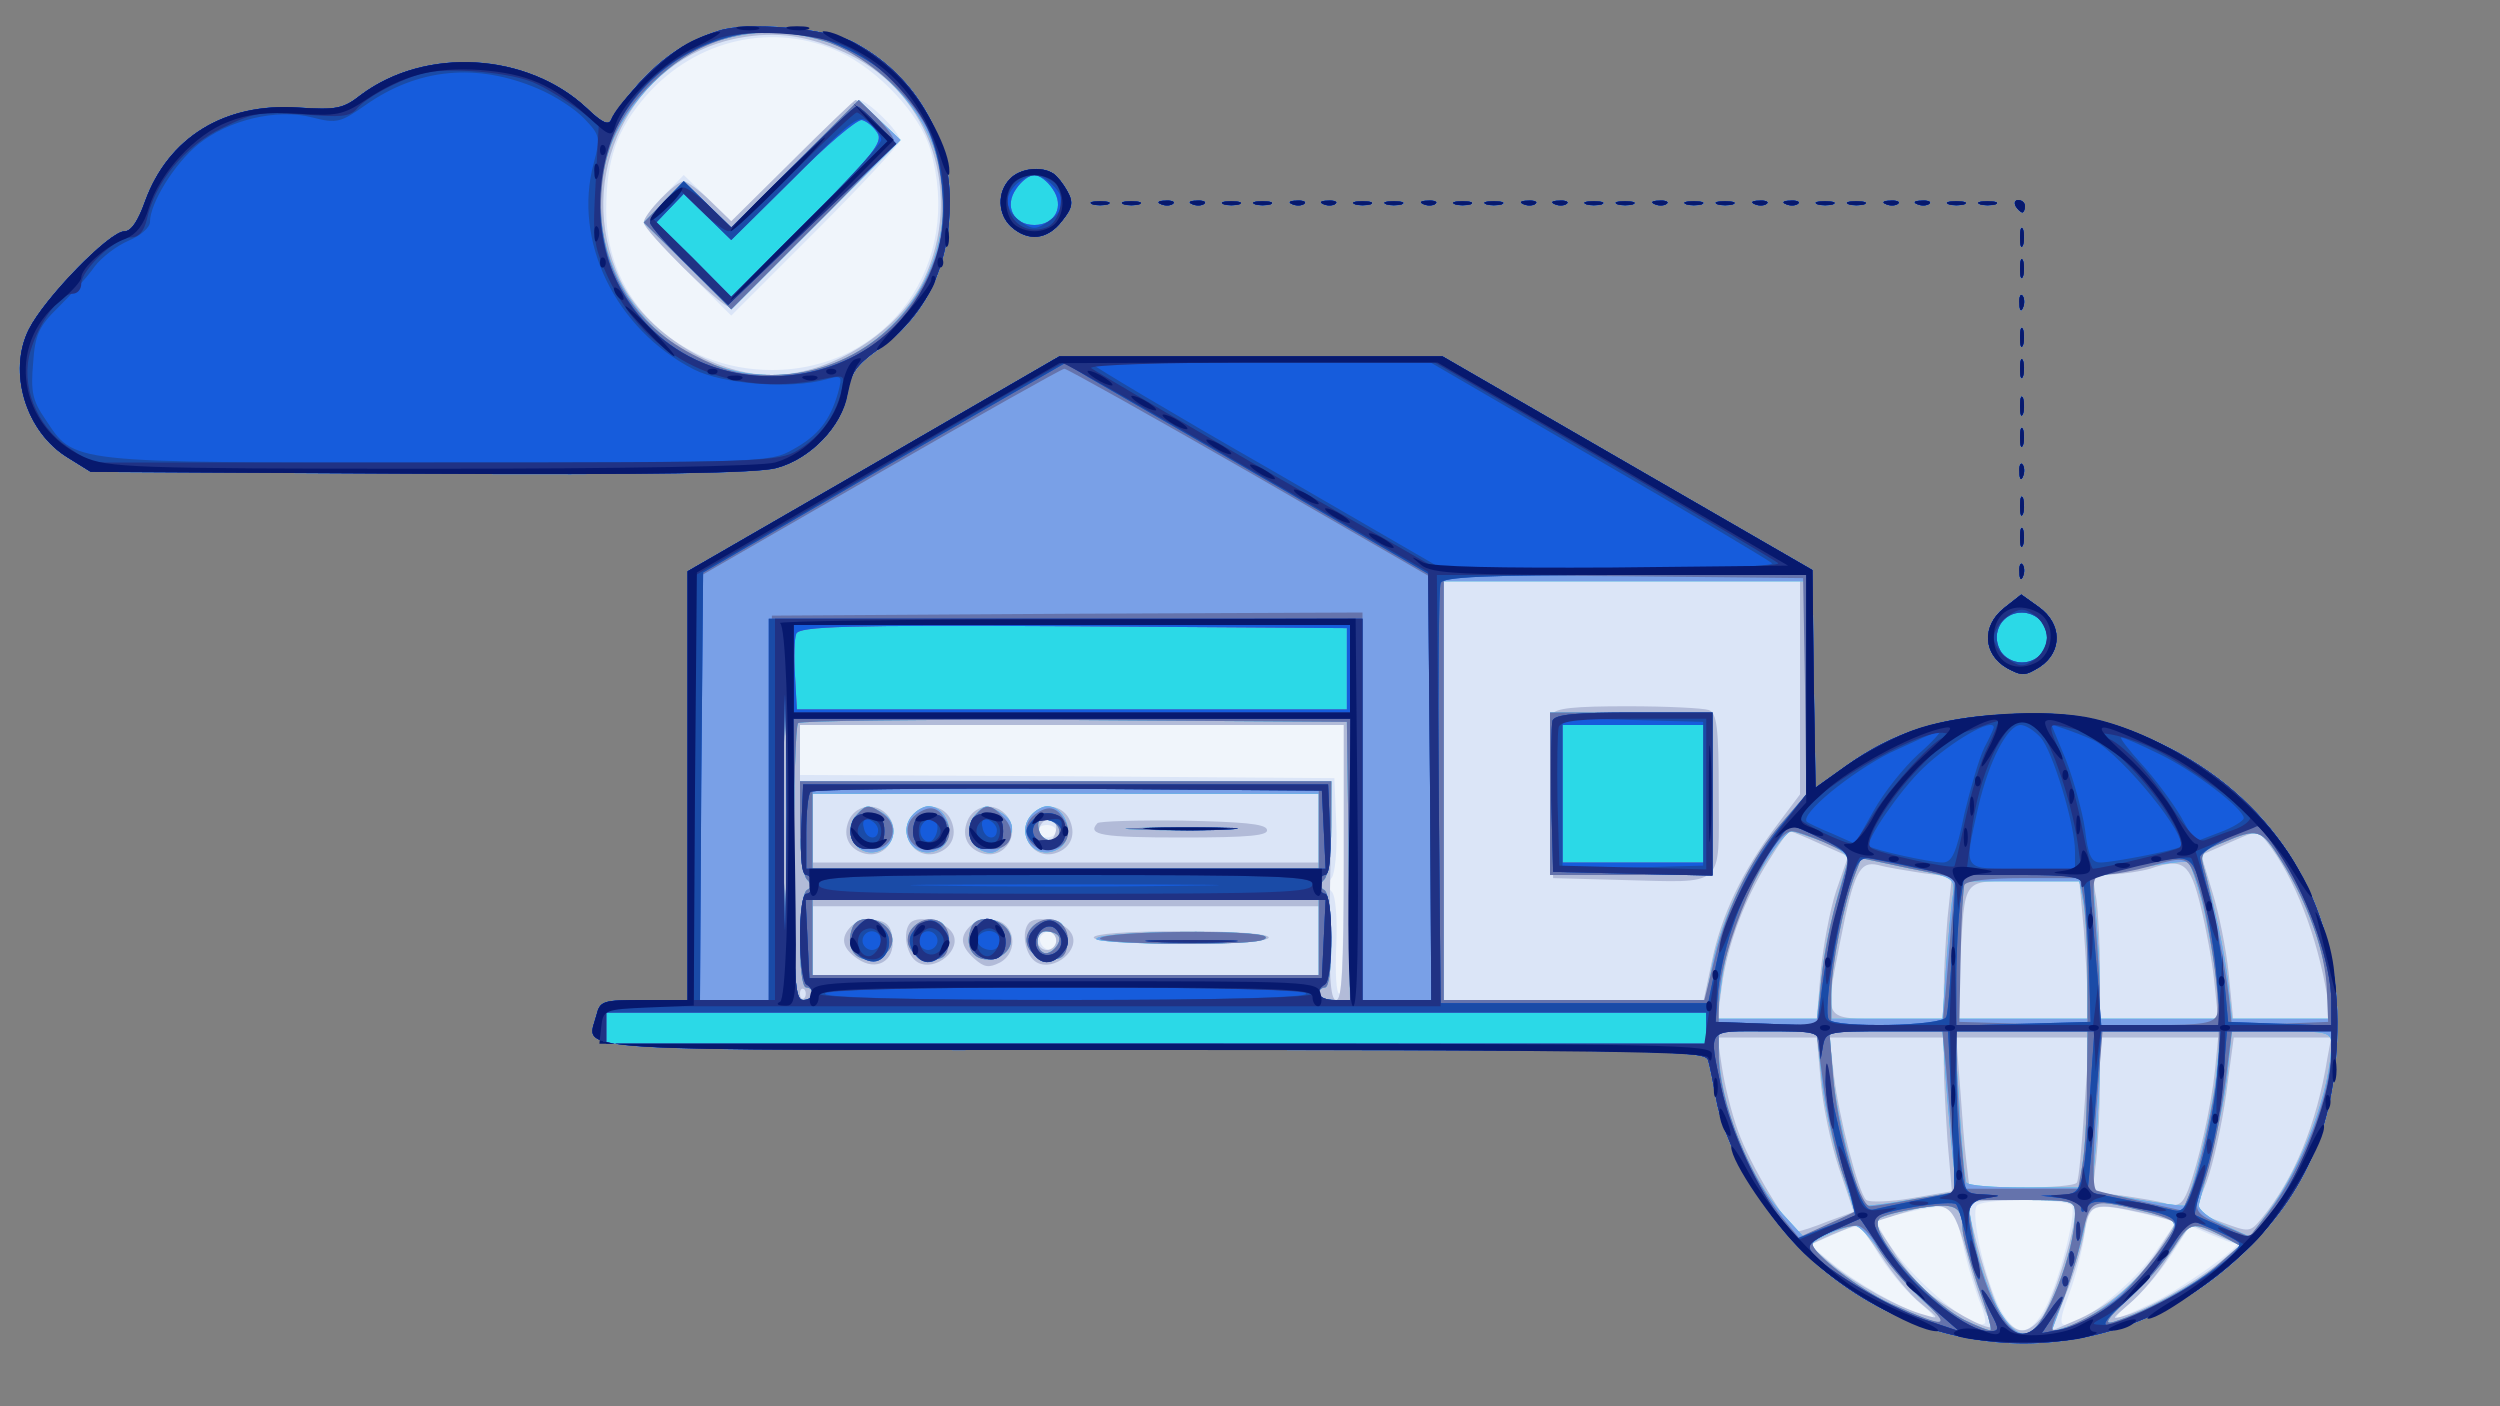<svg xmlns="http://www.w3.org/2000/svg" xmlns:xlink="http://www.w3.org/1999/xlink" width="2400" height="1350"><rect width="100%" height="100%" fill="#808080" stroke="none"/><g><svg xmlns="http://www.w3.org/2000/svg" xmlns:xlink="http://www.w3.org/1999/xlink" width="2400" height="1350"/><svg xmlns="http://www.w3.org/2000/svg" width="2400" height="1350" version="1.0" viewBox="0 0 2400 1350"><g fill="#f0f5fb" transform="matrix(.6 0 0 -.6 0 1350)"><path d="M1150 2201c-50-16-87-40-127-83-22-25-42-51-45-59-4-10-14-6-39 18-95 89-258 99-362 21-28-22-39-24-100-20-118 8-208-48-245-150-11-31-22-48-33-48-24 0-128-107-153-157-34-68-5-164 62-205l37-23 528-3c370-2 540 1 569 9 56 15 106 68 114 120 5 32 15 45 48 69 77 53 116 133 116 239-1 108-59 204-155 254-44 22-170 33-215 18zm466-237c-21-21-20-57 2-77 27-24 58-21 81 9 17 21 19 30 9 48-6 11-16 24-22 28-19 13-54 9-70-8zm132-41c6-2 18-2 25 0 6 3 1 5-13 5s-19-2-12-5zm50 0c6-2 18-2 25 0 6 3 1 5-13 5s-19-2-12-5zm60 0c7-3 16-2 19 1 4 3-2 6-13 5-11 0-14-3-6-6zm50 0c7-3 16-2 19 1 4 3-2 6-13 5-11 0-14-3-6-6zm50 0c6-2 18-2 25 0 6 3 1 5-13 5s-19-2-12-5zm50 0c6-2 18-2 25 0 6 3 1 5-13 5s-19-2-12-5zm60 0c7-3 16-2 19 1 4 3-2 6-13 5-11 0-14-3-6-6zm50 0c7-3 16-2 19 1 4 3-2 6-13 5-11 0-14-3-6-6zm50 0c6-2 18-2 25 0 6 3 1 5-13 5s-19-2-12-5zm50 0c6-2 18-2 25 0 6 3 1 5-13 5s-19-2-12-5zm60 0c7-3 16-2 19 1 4 3-2 6-13 5-11 0-14-3-6-6zm50 0c6-2 18-2 25 0 6 3 1 5-13 5s-19-2-12-5zm50 0c6-2 18-2 25 0 6 3 1 5-13 5s-19-2-12-5zm60 0c7-3 16-2 19 1 4 3-2 6-13 5-11 0-14-3-6-6zm50 0c7-3 16-2 19 1 4 3-2 6-13 5-11 0-14-3-6-6zm50 0c6-2 18-2 25 0 6 3 1 5-13 5s-19-2-12-5zm50 0c6-2 18-2 25 0 6 3 1 5-13 5s-19-2-12-5zm60 0c7-3 16-2 19 1 4 3-2 6-13 5-11 0-14-3-6-6zm50 0c6-2 18-2 25 0 6 3 1 5-13 5s-19-2-12-5zm50 0c6-2 18-2 25 0 6 3 1 5-13 5s-19-2-12-5zm60 0c7-3 16-2 19 1 4 3-2 6-13 5-11 0-14-3-6-6zm50 0c7-3 16-2 19 1 4 3-2 6-13 5-11 0-14-3-6-6zm50 0c6-2 18-2 25 0 6 3 1 5-13 5s-19-2-12-5zm50 0c6-2 18-2 25 0 6 3 1 5-13 5s-19-2-12-5zm60 0c7-3 16-2 19 1 4 3-2 6-13 5-11 0-14-3-6-6zm50 0c7-3 16-2 19 1 4 3-2 6-13 5-11 0-14-3-6-6zm50 0c6-2 18-2 25 0 6 3 1 5-13 5s-19-2-12-5zm50 0c6-2 18-2 25 0 6 3 1 5-13 5s-19-2-12-5zm57-3c3-5 8-10 11-10 2 0 4 5 4 10 0 6-5 10-11 10-5 0-7-4-4-10zm7-50c0-14 2-19 5-12 2 6 2 18 0 25-3 6-5 1-5-13zm0-50c0-14 2-19 5-12 2 6 2 18 0 25-3 6-5 1-5-13zm-1-56c0-11 3-14 6-6 3 7 2 16-1 19-3 4-6-2-5-13zm1-54c0-14 2-19 5-12 2 6 2 18 0 25-3 6-5 1-5-13zm-1834-202-298-172V650h-70c-66 0-70-1-76-25-15-59-75-55 890-55 834 0 885-1 889-17 3-10 8-36 12-58 12-72 71-179 134-242 198-198 501-204 705-13 108 101 156 217 156 375-1 190-97 349-266 437-94 48-157 62-268 55-104-5-178-29-252-82l-49-35-3 174-2 174-296 171-296 171h-613l-297-172zm1834 152c0-14 2-19 5-12 2 6 2 18 0 25-3 6-5 1-5-13zm0-60c0-14 2-19 5-12 2 6 2 18 0 25-3 6-5 1-5-13zm0-50c0-14 2-19 5-12 2 6 2 18 0 25-3 6-5 1-5-13zm-1-56c0-11 3-14 6-6 3 7 2 16-1 19-3 4-6-2-5-13zm1-54c0-14 2-19 5-12 2 6 2 18 0 25-3 6-5 1-5-13zm0-50c0-14 2-19 5-12 2 6 2 18 0 25-3 6-5 1-5-13zm-1-56c0-11 3-14 6-6 3 7 2 16-1 19-3 4-6-2-5-13zm-25-57c-36-29-33-74 5-96 24-13 29-13 53 2 36 24 36 69-2 96l-28 20-28-22z"/></g></svg><svg xmlns="http://www.w3.org/2000/svg" width="2400" height="1350" version="1.0" viewBox="0 0 2400 1350"><g fill="#dbe5f7" transform="matrix(.6 0 0 -.6 0 1350)"><path d="M1150 2201c-50-16-87-40-127-83-22-25-42-51-45-59-4-10-14-6-39 18-95 89-258 99-362 21-28-22-39-24-100-20-118 8-208-48-245-150-11-31-22-48-33-48-24 0-128-107-153-157-34-68-5-164 62-205l37-23 528-3c370-2 540 1 569 9 56 15 106 68 114 120 5 32 15 45 48 69 77 53 116 133 116 239-1 108-59 204-155 254-44 22-170 33-215 18zm195-35c60-28 127-99 143-154 55-184-67-354-253-354-150 0-265 111-265 255 0 82 17 130 64 184 80 91 205 119 311 69zm-77-173-98-97-38 37-38 37-32-33c-18-18-32-37-32-43 0-5 32-41 70-79l70-70 135 135c74 74 135 140 135 145 0 14-52 65-66 65-5 0-53-44-106-97zm348-29c-21-21-20-57 2-77 27-24 58-21 81 9 17 21 19 30 9 48-6 11-16 24-22 28-19 13-54 9-70-8zm132-41c6-2 18-2 25 0 6 3 1 5-13 5s-19-2-12-5zm50 0c6-2 18-2 25 0 6 3 1 5-13 5s-19-2-12-5zm60 0c7-3 16-2 19 1 4 3-2 6-13 5-11 0-14-3-6-6zm50 0c7-3 16-2 19 1 4 3-2 6-13 5-11 0-14-3-6-6zm50 0c6-2 18-2 25 0 6 3 1 5-13 5s-19-2-12-5zm50 0c6-2 18-2 25 0 6 3 1 5-13 5s-19-2-12-5zm60 0c7-3 16-2 19 1 4 3-2 6-13 5-11 0-14-3-6-6zm50 0c7-3 16-2 19 1 4 3-2 6-13 5-11 0-14-3-6-6zm50 0c6-2 18-2 25 0 6 3 1 5-13 5s-19-2-12-5zm50 0c6-2 18-2 25 0 6 3 1 5-13 5s-19-2-12-5zm60 0c7-3 16-2 19 1 4 3-2 6-13 5-11 0-14-3-6-6zm50 0c6-2 18-2 25 0 6 3 1 5-13 5s-19-2-12-5zm50 0c6-2 18-2 25 0 6 3 1 5-13 5s-19-2-12-5zm60 0c7-3 16-2 19 1 4 3-2 6-13 5-11 0-14-3-6-6zm50 0c7-3 16-2 19 1 4 3-2 6-13 5-11 0-14-3-6-6zm50 0c6-2 18-2 25 0 6 3 1 5-13 5s-19-2-12-5zm50 0c6-2 18-2 25 0 6 3 1 5-13 5s-19-2-12-5zm60 0c7-3 16-2 19 1 4 3-2 6-13 5-11 0-14-3-6-6zm50 0c6-2 18-2 25 0 6 3 1 5-13 5s-19-2-12-5zm50 0c6-2 18-2 25 0 6 3 1 5-13 5s-19-2-12-5zm60 0c7-3 16-2 19 1 4 3-2 6-13 5-11 0-14-3-6-6zm50 0c7-3 16-2 19 1 4 3-2 6-13 5-11 0-14-3-6-6zm50 0c6-2 18-2 25 0 6 3 1 5-13 5s-19-2-12-5zm50 0c6-2 18-2 25 0 6 3 1 5-13 5s-19-2-12-5zm60 0c7-3 16-2 19 1 4 3-2 6-13 5-11 0-14-3-6-6zm50 0c7-3 16-2 19 1 4 3-2 6-13 5-11 0-14-3-6-6zm50 0c6-2 18-2 25 0 6 3 1 5-13 5s-19-2-12-5zm50 0c6-2 18-2 25 0 6 3 1 5-13 5s-19-2-12-5zm57-3c3-5 8-10 11-10 2 0 4 5 4 10 0 6-5 10-11 10-5 0-7-4-4-10zm7-50c0-14 2-19 5-12 2 6 2 18 0 25-3 6-5 1-5-13zm0-50c0-14 2-19 5-12 2 6 2 18 0 25-3 6-5 1-5-13zm-1-56c0-11 3-14 6-6 3 7 2 16-1 19-3 4-6-2-5-13zm1-54c0-14 2-19 5-12 2 6 2 18 0 25-3 6-5 1-5-13zm-1834-202-298-172V650h-70c-66 0-70-1-76-25-15-59-75-55 890-55 834 0 885-1 889-17 3-10 8-36 12-58 12-72 71-179 134-242 198-198 501-204 705-13 108 101 156 217 156 375-1 190-97 349-266 437-94 48-157 62-268 55-104-5-178-29-252-82l-49-35-3 174-2 174-296 171-296 171h-613l-297-172zm752-633c0-118-3-215-7-215-5 0-7 34-5 76 2 45-1 81-7 87-7 7-7 14 0 23 5 7 9 45 7 86l-3 73-427 3-428 2v80h870V875zm-460 45c0-5-7-10-15-10s-15 5-15 10c0 6 7 10 15 10s15-4 15-10zm0-175c0-8-4-15-9-15-13 0-22 16-14 24 11 11 23 6 23-9zm1625-424c8-14-24-134-46-170-23-38-41-39-63-5-26 38-56 167-42 176 16 11 144 10 151-1zm-175-58c6-32 19-73 26-92 8-19 12-36 10-38-16-17-123 75-159 135l-17 31 42 9c82 19 83 18 98-45zm294 44 48-12-34-49c-33-48-117-116-143-116-10 0-9 11 5 48 10 26 21 68 25 95 8 53 12 54 99 34zm-430-61c14-24 42-58 62-76 32-27 34-31 13-25-37 11-110 53-149 85l-34 28 34 15c48 21 45 22 74-27zm574 14c14 0-90-74-135-95-67-32-71-31-29 6 19 16 47 50 62 74l28 44 34-15c19-8 37-14 40-14zm-346 1400c0-14 2-19 5-12 2 6 2 18 0 25-3 6-5 1-5-13zm0-60c0-14 2-19 5-12 2 6 2 18 0 25-3 6-5 1-5-13zm0-50c0-14 2-19 5-12 2 6 2 18 0 25-3 6-5 1-5-13zm-1-56c0-11 3-14 6-6 3 7 2 16-1 19-3 4-6-2-5-13zm1-54c0-14 2-19 5-12 2 6 2 18 0 25-3 6-5 1-5-13zm0-50c0-14 2-19 5-12 2 6 2 18 0 25-3 6-5 1-5-13zm-1-56c0-11 3-14 6-6 3 7 2 16-1 19-3 4-6-2-5-13zm-25-57c-36-29-33-74 5-96 24-13 29-13 53 2 36 24 36 69-2 96l-28 20-28-22z"/></g></svg><svg xmlns="http://www.w3.org/2000/svg" width="2400" height="1350" version="1.0" viewBox="0 0 2400 1350"><g fill="#b2bbd8" transform="matrix(.6 0 0 -.6 0 1350)"><path d="M1150 2201c-50-16-87-40-127-83-22-25-42-51-45-59-4-10-14-6-39 18-95 89-258 99-362 21-28-22-39-24-100-20-118 8-208-48-245-150-11-31-22-48-33-48-24 0-128-107-153-157-34-68-5-164 62-205l37-23 528-3c370-2 540 1 569 9 56 15 106 68 114 120 5 32 15 45 48 69 77 53 116 133 116 239-1 108-59 204-155 254-44 22-170 33-215 18zm210-39c130-64 182-223 118-359-40-84-149-153-243-153s-203 69-243 153c-76 163 17 353 189 386 62 12 115 4 179-27zm-92-169-98-97-33 32c-18 18-38 32-43 32-13 0-64-53-64-66s123-134 135-134c6 0 70 60 143 133l132 133-33 32c-18 18-35 32-38 32-2 0-48-44-101-97zm348-29c-21-21-20-57 2-77 27-24 58-21 81 9 17 21 19 30 9 48-6 11-16 24-22 28-19 13-54 9-70-8zm132-41c6-2 18-2 25 0 6 3 1 5-13 5s-19-2-12-5zm50 0c6-2 18-2 25 0 6 3 1 5-13 5s-19-2-12-5zm60 0c7-3 16-2 19 1 4 3-2 6-13 5-11 0-14-3-6-6zm50 0c7-3 16-2 19 1 4 3-2 6-13 5-11 0-14-3-6-6zm50 0c6-2 18-2 25 0 6 3 1 5-13 5s-19-2-12-5zm50 0c6-2 18-2 25 0 6 3 1 5-13 5s-19-2-12-5zm60 0c7-3 16-2 19 1 4 3-2 6-13 5-11 0-14-3-6-6zm50 0c7-3 16-2 19 1 4 3-2 6-13 5-11 0-14-3-6-6zm50 0c6-2 18-2 25 0 6 3 1 5-13 5s-19-2-12-5zm50 0c6-2 18-2 25 0 6 3 1 5-13 5s-19-2-12-5zm60 0c7-3 16-2 19 1 4 3-2 6-13 5-11 0-14-3-6-6zm50 0c6-2 18-2 25 0 6 3 1 5-13 5s-19-2-12-5zm50 0c6-2 18-2 25 0 6 3 1 5-13 5s-19-2-12-5zm60 0c7-3 16-2 19 1 4 3-2 6-13 5-11 0-14-3-6-6zm50 0c7-3 16-2 19 1 4 3-2 6-13 5-11 0-14-3-6-6zm50 0c6-2 18-2 25 0 6 3 1 5-13 5s-19-2-12-5zm50 0c6-2 18-2 25 0 6 3 1 5-13 5s-19-2-12-5zm60 0c7-3 16-2 19 1 4 3-2 6-13 5-11 0-14-3-6-6zm50 0c6-2 18-2 25 0 6 3 1 5-13 5s-19-2-12-5zm50 0c6-2 18-2 25 0 6 3 1 5-13 5s-19-2-12-5zm60 0c7-3 16-2 19 1 4 3-2 6-13 5-11 0-14-3-6-6zm50 0c7-3 16-2 19 1 4 3-2 6-13 5-11 0-14-3-6-6zm50 0c6-2 18-2 25 0 6 3 1 5-13 5s-19-2-12-5zm50 0c6-2 18-2 25 0 6 3 1 5-13 5s-19-2-12-5zm60 0c7-3 16-2 19 1 4 3-2 6-13 5-11 0-14-3-6-6zm50 0c7-3 16-2 19 1 4 3-2 6-13 5-11 0-14-3-6-6zm50 0c6-2 18-2 25 0 6 3 1 5-13 5s-19-2-12-5zm50 0c6-2 18-2 25 0 6 3 1 5-13 5s-19-2-12-5zm57-3c3-5 8-10 11-10 2 0 4 5 4 10 0 6-5 10-11 10-5 0-7-4-4-10zm7-50c0-14 2-19 5-12 2 6 2 18 0 25-3 6-5 1-5-13zm0-50c0-14 2-19 5-12 2 6 2 18 0 25-3 6-5 1-5-13zm-1-56c0-11 3-14 6-6 3 7 2 16-1 19-3 4-6-2-5-13zm1-54c0-14 2-19 5-12 2 6 2 18 0 25-3 6-5 1-5-13zm-1834-202-298-172V650h-70c-66 0-70-1-76-25-15-59-75-55 890-55 834 0 885-1 889-17 3-10 8-36 12-58 12-72 71-179 134-242 198-198 501-204 705-13 108 101 156 217 156 375-1 190-97 349-266 437-94 48-157 62-268 55-104-5-178-29-252-82l-49-35-3 174-2 174-296 171-296 171h-613l-297-172zm1482-358V979l-39-52c-54-72-87-142-102-215l-13-62h-416v670h570v-170zm-730-280c0-169-3-220-12-220-10 0-12 40-10 175l3 175h-851v90h870V870zm-40 55v-55h-810v110h810v-55zm802-25 45-20-19-55c-10-30-21-89-25-130l-6-75h-159l7 53c9 66 37 140 75 200 16 26 31 47 34 47 2 0 24-9 48-20zm715 3c44-56 81-151 97-250l6-33h-157l-7 72c-4 39-16 98-26 130l-18 60 41 18c53 23 47 23 64 3zm-551-50 47-6-7-66c-3-36-6-87-6-113v-48h-90c-105 0-101-6-76 122 22 112 31 131 61 124 14-4 46-9 71-13zm445-53c9-36 19-91 22-122l6-58h-189v78c0 42-3 94-6 115-7 37-6 37 27 38 19 1 45 5 59 9 53 18 64 10 81-60zm-187-37c3-42 6-91 6-110v-33h-209l5 88c9 143 0 132 103 132h88l7-77zm-1224-18v-55h-810v110h810v-55zm-823-92c-4-3-7 0-7 7s3 10 7 7c3-4 3-10 0-14zm1626-132c3-37 16-100 29-139l24-71-41-15c-22-9-44-16-48-16-13 0-77 106-96 160-11 30-22 76-26 103l-7 47h159l6-69zm197 27c0-24 3-79 6-123l7-81-64-11c-35-6-68-7-73-3-13 12-44 134-52 201l-7 59h183v-42zm225-70c-4-62-9-116-12-120-2-5-42-8-88-8h-84l-5 43c-3 23-7 77-10 120l-6 77h213l-8-112zm209 60c-6-58-26-147-43-192-9-23-16-27-34-22-12 4-44 9-71 13l-48 6 6 51c3 28 6 84 6 124v72h189l-5-52zm180 20c-17-107-54-195-105-257-19-23-20-23-63-7l-44 17 19 49c10 28 24 90 31 140l12 90h156l-6-32zm-404-246c0-35-38-153-55-172-25-28-42-25-65 12-15 25-50 145-50 172 0 4 38 6 85 6 75 0 85-2 85-18zm-171-77c13-47 27-87 32-91 5-3 9-10 9-15 0-12-53 14-99 48-18 14-46 46-62 72l-30 46 38 12c83 25 87 23 112-72zm281 74c27-6 50-13 50-16 0-2-14-24-30-48-35-50-79-87-132-109l-35-15 22 57c13 31 26 76 30 100 8 47 12 49 95 31zm-420-69c18-28 46-62 64-76 29-24 29-25 6-18-42 11-113 51-150 82l-35 30 35 16c19 8 38 15 41 16 4 0 21-23 39-50zm536 34 38-16-34-29c-39-31-112-73-150-84-23-7-22-6 7 19 18 15 47 49 64 77 18 27 33 49 34 49 2 0 20-7 41-16zm-1062 833c-2-7-3-69-2-138l3-124 110-3c167-4 155-15 155 137 0 108-3 130-16 135-9 3-67 6-130 6-85 0-116-3-120-13zM1360 941c-13-25-4-48 21-56 38-12 65 35 37 63-18 18-46 14-58-7zm102 7c-28-28-1-75 37-63 25 8 34 31 21 56-12 21-40 25-58 7zm88-7c-13-25-4-48 21-56 38-12 65 35 37 63-18 18-46 14-58-7zm102 7c-28-28-1-75 37-63 25 8 34 31 21 56-12 21-40 25-58 7zm38-22c0-8-4-17-9-21-12-7-24 12-16 25 9 15 25 12 25-4zm66 7c-18-19 8-23 135-23 108 0 140 3 136 13-3 9-40 12-134 14-72 1-134-1-137-4zm-394-165c-18-18-15-35 10-52 30-21 60-4 56 32-2 20-9 28-28 30-14 2-31-3-38-10zm95 6c-14-14-7-54 12-64 28-15 71 21 55 47-11 19-54 29-67 17zm95-6c-17-17-15-32 7-52 16-14 23-15 41-6 31 17 24 64-10 68-14 2-31-3-38-10zm95 6c-14-14-7-54 12-64 28-15 71 21 55 47-11 19-54 29-67 17zm43-29c0-8-7-15-15-15s-15 7-15 15 7 15 15 15 15-7 15-15zm60 5c0-6 53-10 140-10s140 4 140 10-53 10-140 10-140-4-140-10zm1482 910c0-14 2-19 5-12 2 6 2 18 0 25-3 6-5 1-5-13zm0-60c0-14 2-19 5-12 2 6 2 18 0 25-3 6-5 1-5-13zm0-50c0-14 2-19 5-12 2 6 2 18 0 25-3 6-5 1-5-13zm-1-56c0-11 3-14 6-6 3 7 2 16-1 19-3 4-6-2-5-13zm1-54c0-14 2-19 5-12 2 6 2 18 0 25-3 6-5 1-5-13zm0-50c0-14 2-19 5-12 2 6 2 18 0 25-3 6-5 1-5-13zm-1-56c0-11 3-14 6-6 3 7 2 16-1 19-3 4-6-2-5-13zm-25-57c-36-29-33-74 5-96 24-13 29-13 53 2 36 24 36 69-2 96l-28 20-28-22z"/></g></svg><svg xmlns="http://www.w3.org/2000/svg" width="2400" height="1350" version="1.0" viewBox="0 0 2400 1350"><g fill="#2bd9e7" transform="matrix(.6 0 0 -.6 0 1350)"><path d="M1150 2201c-50-16-87-40-127-83-22-25-42-51-45-59-4-10-14-6-39 18-95 89-258 99-362 21-28-22-39-24-100-20-118 8-208-48-245-150-11-31-22-48-33-48-24 0-128-107-153-157-34-68-5-164 62-205l37-23 528-3c370-2 540 1 569 9 56 15 106 68 114 120 5 32 15 45 48 69 77 53 116 133 116 239-1 108-59 204-155 254-44 22-170 33-215 18zm170-17c72-21 150-98 175-173 59-177-74-361-260-361s-319 184-260 361c24 72 103 152 171 173 64 19 109 19 174 0zm-48-196-102-102-38 37-38 37-32-33-32-33 70-69 70-70 135 135 136 136-34 32-33 32-102-102zm344-24c-21-21-20-57 2-77 27-24 58-21 81 9 17 21 19 30 9 48-6 11-16 24-22 28-19 13-54 9-70-8zm132-41c6-2 18-2 25 0 6 3 1 5-13 5s-19-2-12-5zm50 0c6-2 18-2 25 0 6 3 1 5-13 5s-19-2-12-5zm60 0c7-3 16-2 19 1 4 3-2 6-13 5-11 0-14-3-6-6zm50 0c7-3 16-2 19 1 4 3-2 6-13 5-11 0-14-3-6-6zm50 0c6-2 18-2 25 0 6 3 1 5-13 5s-19-2-12-5zm50 0c6-2 18-2 25 0 6 3 1 5-13 5s-19-2-12-5zm60 0c7-3 16-2 19 1 4 3-2 6-13 5-11 0-14-3-6-6zm50 0c7-3 16-2 19 1 4 3-2 6-13 5-11 0-14-3-6-6zm50 0c6-2 18-2 25 0 6 3 1 5-13 5s-19-2-12-5zm50 0c6-2 18-2 25 0 6 3 1 5-13 5s-19-2-12-5zm60 0c7-3 16-2 19 1 4 3-2 6-13 5-11 0-14-3-6-6zm50 0c6-2 18-2 25 0 6 3 1 5-13 5s-19-2-12-5zm50 0c6-2 18-2 25 0 6 3 1 5-13 5s-19-2-12-5zm60 0c7-3 16-2 19 1 4 3-2 6-13 5-11 0-14-3-6-6zm50 0c7-3 16-2 19 1 4 3-2 6-13 5-11 0-14-3-6-6zm50 0c6-2 18-2 25 0 6 3 1 5-13 5s-19-2-12-5zm50 0c6-2 18-2 25 0 6 3 1 5-13 5s-19-2-12-5zm60 0c7-3 16-2 19 1 4 3-2 6-13 5-11 0-14-3-6-6zm50 0c6-2 18-2 25 0 6 3 1 5-13 5s-19-2-12-5zm50 0c6-2 18-2 25 0 6 3 1 5-13 5s-19-2-12-5zm60 0c7-3 16-2 19 1 4 3-2 6-13 5-11 0-14-3-6-6zm50 0c7-3 16-2 19 1 4 3-2 6-13 5-11 0-14-3-6-6zm50 0c6-2 18-2 25 0 6 3 1 5-13 5s-19-2-12-5zm50 0c6-2 18-2 25 0 6 3 1 5-13 5s-19-2-12-5zm60 0c7-3 16-2 19 1 4 3-2 6-13 5-11 0-14-3-6-6zm50 0c7-3 16-2 19 1 4 3-2 6-13 5-11 0-14-3-6-6zm50 0c6-2 18-2 25 0 6 3 1 5-13 5s-19-2-12-5zm50 0c6-2 18-2 25 0 6 3 1 5-13 5s-19-2-12-5zm57-3c3-5 8-10 11-10 2 0 4 5 4 10 0 6-5 10-11 10-5 0-7-4-4-10zm7-50c0-14 2-19 5-12 2 6 2 18 0 25-3 6-5 1-5-13zm0-50c0-14 2-19 5-12 2 6 2 18 0 25-3 6-5 1-5-13zm-1-56c0-11 3-14 6-6 3 7 2 16-1 19-3 4-6-2-5-13zm1-54c0-14 2-19 5-12 2 6 2 18 0 25-3 6-5 1-5-13zm-1834-202-298-172V650h-70c-66 0-70-1-76-25-15-59-75-55 890-55 834 0 885-1 889-17 3-10 8-36 12-58 12-72 71-179 134-242 198-198 501-204 705-13 108 101 156 217 156 375-1 190-97 349-266 437-94 48-157 62-268 55-104-5-178-29-252-82l-49-35-3 174-2 174-296 171-296 171h-613l-297-172zm1492-359V978l-40-46c-49-56-94-147-110-224l-11-58h-419v670h580v-171zM1257 798c-1-84-3-16-3 152s2 236 3 153c2-84 2-222 0-305zm901 75 2-223h-25c-14 0-25 5-25 10 0 6 5 10 10 10 14 0 13 147-1 156-8 4-8 9 0 17 6 6 11 44 11 84v73h-850v-73c0-40 5-78 11-84 8-8 8-13 0-17-14-9-15-156-1-156 6 0 10-4 10-10 0-5-7-10-15-10-13 0-15 31-15 218 0 120 3 222 7 225 3 4 203 6 442 5l436-3 3-222zm-48 47v-60h-810v120h810v-60zm808-17c29-12 41-23 38-33-22-71-37-135-42-187l-7-63h-160l7 55c3 30 15 79 26 109 20 53 73 136 87 136 4 0 27-8 51-17zm732-30c38-60 66-134 75-200l7-53h-161l-6 58c-6 50-21 119-40 188-5 17 0 24 32 36 56 24 61 22 93-29zm-525-53c-3-14-7-64-11-112l-6-88h-178v43c0 42 20 140 38 188l10 26 75-16c72-14 75-16 72-41zm399-15c8-33 18-88 22-122l7-63h-193v48c0 26-3 76-6 112l-6 66 73 15c41 8 77 12 81 9 3-3 13-32 22-65zm-190-2c3-21 6-71 6-110v-73h-210v33c0 19 3 68 6 110l7 77h184l7-37zm-1224-53v-60h-810v120h810v-60zm804-220c3-38 17-103 30-145l24-75-42-19-41-19-33 36c-55 61-101 178-102 260v32h157l7-70zm200-17c4-49 9-106 12-129l5-41-71-12c-39-7-73-11-75-10-14 15-46 143-52 204l-6 75h181l6-87zm226 15c0-40-3-97-6-125l-7-53h-88c-48 0-90 3-93 8-2 4-8 60-11 125l-8 117h213v-72zm206 1c-6-60-40-195-51-208-2-1-36 3-76 10l-72 13 7 80c3 45 6 102 6 129v47h193l-7-71zm184 51c0-71-46-195-99-267l-31-42-42 19c-24 11-41 25-40 32 27 102 43 173 47 221l6 57h80c72 0 79-2 79-20zm-590-295c0-11 11-51 24-90 14-38 23-71 21-73s-21 6-42 16c-63 33-156 143-136 162 4 5 33 12 63 17 58 9 69 4 70-32zm180 23c0-61-47-181-74-191-31-12-74 68-91 171l-7 42h86c83 0 86-1 86-22zm123 1c42-11 44-15 20-49-41-63-108-119-159-134l-22-7 23 63c12 35 26 82 30 105 7 47 7 47 108 22zm-434-62c16-24 48-60 71-81 47-42 36-43-55-2-48 22-125 80-125 95 0 7 46 28 67 30 7 1 25-18 42-42zm544 27 31-17-36-32c-36-30-118-75-166-90-17-5-11 5 24 37 26 23 57 60 71 81 26 42 32 43 76 21zM2480 980V850h260v260h-260V980zm-1108-32c-30-30 3-77 40-57 24 13 23 46-1 59s-24 13-39-2zm90 0c-30-30 3-77 40-57 30 16 16 69-17 69-6 0-16-5-23-12zm100 0c-18-18-14-46 7-58 15-7 23-6 35 6 21 21 20 41-3 54-24 13-24 13-39-2zm90 0c-30-30 3-77 40-57 30 16 16 69-17 69-6 0-16-5-23-12zm43-28c0-22-29-18-33 3-3 14 1 18 15 15 10-2 18-10 18-18zm123 3c39-2 105-2 145 0 39 1 7 3-73 3s-112-2-72-3zm-454-157c-11-28 1-51 25-51 32 0 49 28 32 49-17 20-50 21-57 2zm96-1c-18-22-1-50 31-50 20 0 24 5 24 30 0 23-5 31-21 33-11 2-27-4-34-13zm94 1c-11-28 1-51 25-51 32 0 49 28 32 49-17 20-50 21-57 2zm96-1c-18-22-1-50 31-50 20 0 24 5 24 30 0 23-5 31-21 33-11 2-27-4-34-13zm43-12c9-9-13-34-24-27-14 8-11 34 4 34 8 0 17-3 20-7zm61-5c-3-4 58-8 136-8 97 0 139 3 135 11-8 12-263 10-271-3zm1478 912c0-14 2-19 5-12 2 6 2 18 0 25-3 6-5 1-5-13zm0-60c0-14 2-19 5-12 2 6 2 18 0 25-3 6-5 1-5-13zm0-50c0-14 2-19 5-12 2 6 2 18 0 25-3 6-5 1-5-13zm-1-56c0-11 3-14 6-6 3 7 2 16-1 19-3 4-6-2-5-13zm1-54c0-14 2-19 5-12 2 6 2 18 0 25-3 6-5 1-5-13zm0-50c0-14 2-19 5-12 2 6 2 18 0 25-3 6-5 1-5-13zm-1-56c0-11 3-14 6-6 3 7 2 16-1 19-3 4-6-2-5-13zm-25-57c-36-29-33-74 5-96 24-13 29-13 53 2 36 24 36 69-2 96l-28 20-28-22z"/></g></svg><svg xmlns="http://www.w3.org/2000/svg" width="2400" height="1350" version="1.0" viewBox="0 0 2400 1350"><g fill="#79a0e7" transform="matrix(.6 0 0 -.6 0 1350)"><path d="M1150 2201c-50-16-87-40-127-83-22-25-42-51-45-59-4-10-14-6-39 18-95 89-258 99-362 21-28-22-39-24-100-20-118 8-208-48-245-150-11-31-22-48-33-48-24 0-128-107-153-157-34-68-5-164 62-205l37-23 528-3c370-2 540 1 569 9 56 15 106 68 114 120 5 32 15 45 48 69 77 53 116 133 116 239-1 108-59 204-155 254-44 22-170 33-215 18zm170-17c72-21 150-98 175-173 59-177-74-361-260-361s-319 184-260 361c24 72 103 152 171 173 64 19 109 19 174 0zm-48-196-102-102-38 37-38 37-32-33-32-33 70-69 70-70 135 135 136 136-34 32-33 32-102-102zm132 49c9-14-7-35-111-139l-123-123-60 60-60 59 22 23 22 23 38-37 38-37 98 97c53 54 103 96 111 95 8-2 19-11 25-21zm212-73c-21-21-20-57 2-77 27-24 58-21 81 9 17 21 19 30 9 48-6 11-16 24-22 28-19 13-54 9-70-8zm68-16c20-28 4-58-29-58s-49 30-29 58c8 12 21 22 29 22s21-10 29-22zm64-25c6-2 18-2 25 0 6 3 1 5-13 5s-19-2-12-5zm50 0c6-2 18-2 25 0 6 3 1 5-13 5s-19-2-12-5zm60 0c7-3 16-2 19 1 4 3-2 6-13 5-11 0-14-3-6-6zm50 0c7-3 16-2 19 1 4 3-2 6-13 5-11 0-14-3-6-6zm50 0c6-2 18-2 25 0 6 3 1 5-13 5s-19-2-12-5zm50 0c6-2 18-2 25 0 6 3 1 5-13 5s-19-2-12-5zm60 0c7-3 16-2 19 1 4 3-2 6-13 5-11 0-14-3-6-6zm50 0c7-3 16-2 19 1 4 3-2 6-13 5-11 0-14-3-6-6zm50 0c6-2 18-2 25 0 6 3 1 5-13 5s-19-2-12-5zm50 0c6-2 18-2 25 0 6 3 1 5-13 5s-19-2-12-5zm60 0c7-3 16-2 19 1 4 3-2 6-13 5-11 0-14-3-6-6zm50 0c6-2 18-2 25 0 6 3 1 5-13 5s-19-2-12-5zm50 0c6-2 18-2 25 0 6 3 1 5-13 5s-19-2-12-5zm60 0c7-3 16-2 19 1 4 3-2 6-13 5-11 0-14-3-6-6zm50 0c7-3 16-2 19 1 4 3-2 6-13 5-11 0-14-3-6-6zm50 0c6-2 18-2 25 0 6 3 1 5-13 5s-19-2-12-5zm50 0c6-2 18-2 25 0 6 3 1 5-13 5s-19-2-12-5zm60 0c7-3 16-2 19 1 4 3-2 6-13 5-11 0-14-3-6-6zm50 0c6-2 18-2 25 0 6 3 1 5-13 5s-19-2-12-5zm50 0c6-2 18-2 25 0 6 3 1 5-13 5s-19-2-12-5zm60 0c7-3 16-2 19 1 4 3-2 6-13 5-11 0-14-3-6-6zm50 0c7-3 16-2 19 1 4 3-2 6-13 5-11 0-14-3-6-6zm50 0c6-2 18-2 25 0 6 3 1 5-13 5s-19-2-12-5zm50 0c6-2 18-2 25 0 6 3 1 5-13 5s-19-2-12-5zm60 0c7-3 16-2 19 1 4 3-2 6-13 5-11 0-14-3-6-6zm50 0c7-3 16-2 19 1 4 3-2 6-13 5-11 0-14-3-6-6zm50 0c6-2 18-2 25 0 6 3 1 5-13 5s-19-2-12-5zm50 0c6-2 18-2 25 0 6 3 1 5-13 5s-19-2-12-5zm57-3c3-5 8-10 11-10 2 0 4 5 4 10 0 6-5 10-11 10-5 0-7-4-4-10zm7-50c0-14 2-19 5-12 2 6 2 18 0 25-3 6-5 1-5-13zm0-50c0-14 2-19 5-12 2 6 2 18 0 25-3 6-5 1-5-13zm-1-56c0-11 3-14 6-6 3 7 2 16-1 19-3 4-6-2-5-13zm1-54c0-14 2-19 5-12 2 6 2 18 0 25-3 6-5 1-5-13zm-1834-202-298-172V650h-70c-66 0-70-1-76-25-15-59-75-55 890-55 834 0 885-1 889-17 3-10 8-36 12-58 12-72 71-179 134-242 198-198 501-204 705-13 108 101 156 217 156 375-1 190-97 349-266 437-94 48-157 62-268 55-104-5-178-29-252-82l-49-35-3 174-2 174-296 171-296 171h-613l-297-172zm1492-359V978l-40-46c-49-56-94-147-110-224l-11-58h-419v670h580v-171zM1257 798c-1-84-3-16-3 152s2 236 3 153c2-84 2-222 0-305zm898 382v-65h-880l-3 54c-2 29-1 60 2 67 5 12 79 14 443 12l438-3v-65zm3-307 2-223h-25c-14 0-25 5-25 10 0 6 5 10 10 10 14 0 13 147-1 156-8 4-8 9 0 17 6 6 11 44 11 84v73h-850v-73c0-40 5-78 11-84 8-8 8-13 0-17-14-9-15-156-1-156 6 0 10-4 10-10 0-5-7-10-15-10-13 0-15 31-15 218 0 120 3 222 7 225 3 4 203 6 442 5l436-3 3-222zm-48 47v-60h-810v120h810v-60zm808-17c29-12 41-23 38-33-22-71-37-135-42-187l-7-63h-160l7 55c3 30 15 79 26 109 20 53 73 136 87 136 4 0 27-8 51-17zm732-30c38-60 66-134 75-200l7-53h-161l-6 58c-6 50-21 119-40 188-5 17 0 24 32 36 56 24 61 22 93-29zm-525-53c-3-14-7-64-11-112l-6-88h-178v43c0 42 20 140 38 188l10 26 75-16c72-14 75-16 72-41zm399-15c8-33 18-88 22-122l7-63h-193v48c0 26-3 76-6 112l-6 66 73 15c41 8 77 12 81 9 3-3 13-32 22-65zm-190-2c3-21 6-71 6-110v-73h-210v33c0 19 3 68 6 110l7 77h184l7-37zm-1224-53v-60h-810v120h810v-60zm620-145v-25H970v50h1760v-25zm184-75c3-38 17-103 30-145l24-75-42-19-41-19-33 36c-55 61-101 178-102 260v32h157l7-70zm200-17c4-49 9-106 12-129l5-41-71-12c-39-7-73-11-75-10-14 15-46 143-52 204l-6 75h181l6-87zm226 15c0-40-3-97-6-125l-7-53h-88c-48 0-90 3-93 8-2 4-8 60-11 125l-8 117h213v-72zm206 1c-6-60-40-195-51-208-2-1-36 3-76 10l-72 13 7 80c3 45 6 102 6 129v47h193l-7-71zm184 51c0-71-46-195-99-267l-31-42-42 19c-24 11-41 25-40 32 27 102 43 173 47 221l6 57h80c72 0 79-2 79-20zm-590-295c0-11 11-51 24-90 14-38 23-71 21-73s-21 6-42 16c-63 33-156 143-136 162 4 5 33 12 63 17 58 9 69 4 70-32zm180 23c0-61-47-181-74-191-31-12-74 68-91 171l-7 42h86c83 0 86-1 86-22zm123 1c42-11 44-15 20-49-41-63-108-119-159-134l-22-7 23 63c12 35 26 82 30 105 7 47 7 47 108 22zm-434-62c16-24 48-60 71-81 47-42 36-43-55-2-48 22-125 80-125 95 0 7 46 28 67 30 7 1 25-18 42-42zm544 27 31-17-36-32c-36-30-118-75-166-90-17-5-11 5 24 37 26 23 57 60 71 81 26 42 32 43 76 21zM2480 980V850h260v260h-260V980zm250 0V870h-230v220h230V980zm-1358-32c-30-30 3-77 40-57 24 13 23 46-1 59s-24 13-39-2zm90 0c-30-30 3-77 40-57 30 16 16 69-17 69-6 0-16-5-23-12zm100 0c-18-18-14-46 7-58 15-7 23-6 35 6 21 21 20 41-3 54-24 13-24 13-39-2zm90 0c-30-30 3-77 40-57 30 16 16 69-17 69-6 0-16-5-23-12zm43-28c0-22-29-18-33 3-3 14 1 18 15 15 10-2 18-10 18-18zm123 3c39-2 105-2 145 0 39 1 7 3-73 3s-112-2-72-3zm-454-157c-11-28 1-51 25-51 32 0 49 28 32 49-17 20-50 21-57 2zm96-1c-18-22-1-50 31-50 20 0 24 5 24 30 0 23-5 31-21 33-11 2-27-4-34-13zm94 1c-11-28 1-51 25-51 32 0 49 28 32 49-17 20-50 21-57 2zm96-1c-18-22-1-50 31-50 20 0 24 5 24 30 0 23-5 31-21 33-11 2-27-4-34-13zm43-12c9-9-13-34-24-27-14 8-11 34 4 34 8 0 17-3 20-7zm61-5c-3-4 58-8 136-8 97 0 139 3 135 11-8 12-263 10-271-3zm1478 912c0-14 2-19 5-12 2 6 2 18 0 25-3 6-5 1-5-13zm0-60c0-14 2-19 5-12 2 6 2 18 0 25-3 6-5 1-5-13zm0-50c0-14 2-19 5-12 2 6 2 18 0 25-3 6-5 1-5-13zm-1-56c0-11 3-14 6-6 3 7 2 16-1 19-3 4-6-2-5-13zm1-54c0-14 2-19 5-12 2 6 2 18 0 25-3 6-5 1-5-13zm0-50c0-14 2-19 5-12 2 6 2 18 0 25-3 6-5 1-5-13zm-1-56c0-11 3-14 6-6 3 7 2 16-1 19-3 4-6-2-5-13zm-25-57c-36-29-33-74 5-96 24-13 29-13 53 2 36 24 36 69-2 96l-28 20-28-22zm64-27c15-28-4-60-35-60-14 0-29 8-35 20-15 28 4 60 35 60 14 0 29-8 35-20z"/></g></svg><svg xmlns="http://www.w3.org/2000/svg" width="2400" height="1350" version="1.0" viewBox="0 0 2400 1350"><g fill="#6573ac" transform="matrix(.6 0 0 -.6 0 1350)"><path d="M1150 2201c-50-16-87-40-127-83-22-25-42-51-45-59-4-10-14-6-39 18-95 89-258 99-362 21-28-22-39-24-100-20-118 8-208-48-245-150-11-31-22-48-33-48-24 0-128-107-153-157-34-68-5-164 62-205l37-23 528-3c370-2 540 1 569 9 56 15 106 68 114 120 5 32 15 45 48 69 77 53 116 133 116 239-1 108-59 204-155 254-44 22-170 33-215 18zm167-16c60-18 135-81 165-138 25-50 34-138 19-194-32-118-143-203-266-203-52 0-75 6-127 33-102 53-156 151-145 268 6 72 35 127 93 178 75 66 164 85 261 56zm-45-197-102-102-38 37-38 37-32-33-32-33 70-69 70-70 130 130c72 71 130 135 130 140 0 6-13 23-28 38l-28 27-102-102zm132 49c9-14-7-35-111-139l-123-123-60 60-60 59 22 23 22 23 38-37 38-37 98 97c53 54 103 96 111 95 8-2 19-11 25-21zm212-73c-21-21-20-57 2-77 27-24 58-21 81 9 17 21 19 30 9 48-6 11-16 24-22 28-19 13-54 9-70-8zm68-16c20-28 4-58-29-58s-49 30-29 58c8 12 21 22 29 22s21-10 29-22zm64-25c6-2 18-2 25 0 6 3 1 5-13 5s-19-2-12-5zm50 0c6-2 18-2 25 0 6 3 1 5-13 5s-19-2-12-5zm60 0c7-3 16-2 19 1 4 3-2 6-13 5-11 0-14-3-6-6zm50 0c7-3 16-2 19 1 4 3-2 6-13 5-11 0-14-3-6-6zm50 0c6-2 18-2 25 0 6 3 1 5-13 5s-19-2-12-5zm50 0c6-2 18-2 25 0 6 3 1 5-13 5s-19-2-12-5zm60 0c7-3 16-2 19 1 4 3-2 6-13 5-11 0-14-3-6-6zm50 0c7-3 16-2 19 1 4 3-2 6-13 5-11 0-14-3-6-6zm50 0c6-2 18-2 25 0 6 3 1 5-13 5s-19-2-12-5zm50 0c6-2 18-2 25 0 6 3 1 5-13 5s-19-2-12-5zm60 0c7-3 16-2 19 1 4 3-2 6-13 5-11 0-14-3-6-6zm50 0c6-2 18-2 25 0 6 3 1 5-13 5s-19-2-12-5zm50 0c6-2 18-2 25 0 6 3 1 5-13 5s-19-2-12-5zm60 0c7-3 16-2 19 1 4 3-2 6-13 5-11 0-14-3-6-6zm50 0c7-3 16-2 19 1 4 3-2 6-13 5-11 0-14-3-6-6zm50 0c6-2 18-2 25 0 6 3 1 5-13 5s-19-2-12-5zm50 0c6-2 18-2 25 0 6 3 1 5-13 5s-19-2-12-5zm60 0c7-3 16-2 19 1 4 3-2 6-13 5-11 0-14-3-6-6zm50 0c6-2 18-2 25 0 6 3 1 5-13 5s-19-2-12-5zm50 0c6-2 18-2 25 0 6 3 1 5-13 5s-19-2-12-5zm60 0c7-3 16-2 19 1 4 3-2 6-13 5-11 0-14-3-6-6zm50 0c7-3 16-2 19 1 4 3-2 6-13 5-11 0-14-3-6-6zm50 0c6-2 18-2 25 0 6 3 1 5-13 5s-19-2-12-5zm50 0c6-2 18-2 25 0 6 3 1 5-13 5s-19-2-12-5zm60 0c7-3 16-2 19 1 4 3-2 6-13 5-11 0-14-3-6-6zm50 0c7-3 16-2 19 1 4 3-2 6-13 5-11 0-14-3-6-6zm50 0c6-2 18-2 25 0 6 3 1 5-13 5s-19-2-12-5zm50 0c6-2 18-2 25 0 6 3 1 5-13 5s-19-2-12-5zm57-3c3-5 8-10 11-10 2 0 4 5 4 10 0 6-5 10-11 10-5 0-7-4-4-10zm7-50c0-14 2-19 5-12 2 6 2 18 0 25-3 6-5 1-5-13zm0-50c0-14 2-19 5-12 2 6 2 18 0 25-3 6-5 1-5-13zm-1-56c0-11 3-14 6-6 3 7 2 16-1 19-3 4-6-2-5-13zm1-54c0-14 2-19 5-12 2 6 2 18 0 25-3 6-5 1-5-13zm-1834-202-298-172V650h-70c-66 0-70-1-76-25-15-59-75-55 890-55 834 0 885-1 889-17 3-10 8-36 12-58 12-72 71-179 134-242 198-198 501-204 705-13 108 101 156 217 156 375-1 190-97 349-266 437-94 48-157 62-268 55-104-5-178-29-252-82l-49-35-3 174-2 174-296 171-296 171h-613l-297-172zm603-15 289-167V650h-110v620l-472-2-473-3-3-307-2-308h-110v678l288 166c158 91 291 166 295 166s138-75 298-167zm887-341 2-173-38-44c-49-56-88-133-108-217l-17-68h-417v680l288-2 287-3 3-173zM1257 798c-1-84-3-16-3 152s2 236 3 153c2-84 2-222 0-305zm898 382v-65h-880l-3 54c-2 29-1 60 2 67 5 12 79 14 443 12l438-3v-65zm3-307 2-223h-25c-14 0-25 5-25 10 0 6 5 10 10 10 14 0 13 147-1 156-8 4-8 9 0 17 6 6 11 44 11 84v73h-850v-73c0-40 5-78 11-84 8-8 8-13 0-17-14-9-15-156-1-156 6 0 10-4 10-10 0-5-7-10-15-10-13 0-15 31-15 218 0 120 3 222 7 225 3 4 203 6 442 5l436-3 3-222zm-48 52v-65h-810v130h810v-65zm807-22c21-10 39-18 41-19s-6-31-17-67c-11-35-23-96-27-136l-7-71h-157v39c0 80 82 271 117 271 7 0 29-8 50-17zm733-30c42-66 71-147 73-207l2-51-77-3-77-3-5 48c-6 49-30 172-41 209-5 17 0 24 32 36 56 24 61 22 93-29zm-526-83c-3-30-7-83-10-117l-6-63h-178v48c0 46 19 143 38 193l10 26 75-16 75-15-4-56zm392 47c18-52 38-191 31-211-5-13-23-16-97-16h-90v38c0 20-3 74-7 120-6 82-6 82 18 83 13 0 44 6 69 13 59 17 61 16 76-27zm-182-27c3-19 6-72 6-118v-83l-102 3-103 3 2 104c1 58 4 110 6 115 3 7 41 11 95 11h90l6-35zm-1224-60v-60h-810v120h810v-60zm620-145v-25H970v50h1760v-25zm188-95c7-50 21-114 32-143 11-28 20-53 20-54s-21-11-46-22l-46-21-19 23c-58 68-109 194-109 269v38h156l12-90zm196 28c3-35 8-93 11-129l5-66-64-11c-35-7-68-12-74-12-17 0-53 126-59 208l-6 72h181l6-62zm225-25c0-49-3-105-7-126l-7-39h-180l-6 64c-4 34-7 91-8 126l-1 62h210l-1-87zm211 52c0-44-27-179-45-221l-13-31-63 14c-35 8-68 16-74 18-7 1-7 45-1 129l10 126h186v-35zm180 7c0-73-47-194-102-264l-29-37-37 16c-52 21-54 25-38 64 14 34 30 111 41 202l6 47h159v-28zm-590-287c0-11 11-51 24-90 14-38 23-71 21-73s-21 6-42 16c-63 33-156 143-136 162 4 5 33 12 63 17 58 9 69 4 70-32zm180 23c0-62-47-181-75-191-32-13-74 66-92 176l-6 37h87c83 0 86-1 86-22zm123 1c20-6 37-13 37-18 0-12-54-82-86-113-28-26-102-63-110-55-2 2 3 18 12 35 8 17 23 63 32 101 18 78 12 75 115 50zm-439-54c11-20 41-56 68-81 53-49 45-51-47-10-50 23-125 80-125 96 0 9 46 28 70 29 9 1 24-15 34-34zm549 19 31-17-39-34c-37-31-112-72-163-88-17-5-11 5 24 37 26 23 57 60 71 81 26 42 32 43 76 21zM2480 980V850h260v260h-260V980zm250 0V870h-230v220h230V980zm-1360-35c-19-23-8-50 22-53 34-4 50 34 22 55-23 17-29 16-44-2zm96 2c-26-19-13-57 20-57 28 0 42 25 27 48-13 22-26 24-47 9zm94-2c-18-21-8-50 19-53 37-6 52 26 25 52-19 20-28 20-44 1zm96 2c-26-19-13-57 20-57 28 0 42 25 27 48-13 22-26 24-47 9zm39-27c0-22-29-18-33 3-3 14 1 18 15 15 10-2 18-10 18-18zm123 3c39-2 105-2 145 0 39 1 7 3-73 3s-112-2-72-3zm-454-157c-11-28 1-51 25-51 32 0 49 28 32 49-17 20-50 21-57 2zm95-2c-17-21 0-49 32-49 18 0 25 6 27 24 6 38-34 55-59 25zm95 2c-11-28 1-51 25-51 32 0 49 28 32 49-17 20-50 21-57 2zm95-2c-17-21 0-49 32-49 18 0 25 6 27 24 6 38-34 55-59 25zm44-11c9-9-13-34-24-27-14 8-11 34 4 34 8 0 17-3 20-7zm67-5c0-4 61-8 136-8 93 0 133 3 129 11-8 12-265 10-265-3zm1472 912c0-14 2-19 5-12 2 6 2 18 0 25-3 6-5 1-5-13zm0-60c0-14 2-19 5-12 2 6 2 18 0 25-3 6-5 1-5-13zm0-50c0-14 2-19 5-12 2 6 2 18 0 25-3 6-5 1-5-13zm-1-56c0-11 3-14 6-6 3 7 2 16-1 19-3 4-6-2-5-13zm1-54c0-14 2-19 5-12 2 6 2 18 0 25-3 6-5 1-5-13zm0-50c0-14 2-19 5-12 2 6 2 18 0 25-3 6-5 1-5-13zm-1-56c0-11 3-14 6-6 3 7 2 16-1 19-3 4-6-2-5-13zm-25-57c-36-29-33-74 5-96 24-13 29-13 53 2 36 24 36 69-2 96l-28 20-28-22zm64-27c15-28-4-60-35-60-14 0-29 8-35 20-15 28 4 60 35 60 14 0 29-8 35-20z"/></g></svg><svg xmlns="http://www.w3.org/2000/svg" width="2400" height="1350" version="1.0" viewBox="0 0 2400 1350"><g fill="#165cdc" transform="matrix(.6 0 0 -.6 0 1350)"><path d="M1150 2201c-50-16-87-40-127-83-22-25-42-51-45-59-4-10-14-6-39 18-95 89-258 99-362 21-28-22-39-24-100-20-118 8-208-48-245-150-11-31-22-48-33-48-24 0-128-107-153-157-34-68-5-164 62-205l37-23 528-3c370-2 540 1 569 9 56 15 106 68 114 120 5 32 15 45 48 69 77 53 116 133 116 239-1 108-59 204-155 254-44 22-170 33-215 18zm210-32c99-50 148-131 149-250 4-288-394-377-523-117-29 58-35 156-13 215 40 108 147 183 262 183 49 0 75-6 125-31zm-92-186-98-97-38 37-38 37-27-28c-15-15-27-32-27-38 0-5 28-37 63-71l62-61 134 129 135 129-29 30c-16 17-31 30-34 30-4 0-50-44-103-97zm136 54c9-14-7-35-111-139l-123-123-60 60-60 59 22 23 22 23 38-37 38-37 98 97c53 54 103 96 111 95 8-2 19-11 25-21zm212-73c-21-21-20-57 2-77 27-24 58-21 81 9 17 21 19 30 9 48-6 11-16 24-22 28-19 13-54 9-70-8zm68-16c20-28 4-58-29-58s-49 30-29 58c8 12 21 22 29 22s21-10 29-22zm64-25c6-2 18-2 25 0 6 3 1 5-13 5s-19-2-12-5zm50 0c6-2 18-2 25 0 6 3 1 5-13 5s-19-2-12-5zm60 0c7-3 16-2 19 1 4 3-2 6-13 5-11 0-14-3-6-6zm50 0c7-3 16-2 19 1 4 3-2 6-13 5-11 0-14-3-6-6zm50 0c6-2 18-2 25 0 6 3 1 5-13 5s-19-2-12-5zm50 0c6-2 18-2 25 0 6 3 1 5-13 5s-19-2-12-5zm60 0c7-3 16-2 19 1 4 3-2 6-13 5-11 0-14-3-6-6zm50 0c7-3 16-2 19 1 4 3-2 6-13 5-11 0-14-3-6-6zm50 0c6-2 18-2 25 0 6 3 1 5-13 5s-19-2-12-5zm50 0c6-2 18-2 25 0 6 3 1 5-13 5s-19-2-12-5zm60 0c7-3 16-2 19 1 4 3-2 6-13 5-11 0-14-3-6-6zm50 0c6-2 18-2 25 0 6 3 1 5-13 5s-19-2-12-5zm50 0c6-2 18-2 25 0 6 3 1 5-13 5s-19-2-12-5zm60 0c7-3 16-2 19 1 4 3-2 6-13 5-11 0-14-3-6-6zm50 0c7-3 16-2 19 1 4 3-2 6-13 5-11 0-14-3-6-6zm50 0c6-2 18-2 25 0 6 3 1 5-13 5s-19-2-12-5zm50 0c6-2 18-2 25 0 6 3 1 5-13 5s-19-2-12-5zm60 0c7-3 16-2 19 1 4 3-2 6-13 5-11 0-14-3-6-6zm50 0c6-2 18-2 25 0 6 3 1 5-13 5s-19-2-12-5zm50 0c6-2 18-2 25 0 6 3 1 5-13 5s-19-2-12-5zm60 0c7-3 16-2 19 1 4 3-2 6-13 5-11 0-14-3-6-6zm50 0c7-3 16-2 19 1 4 3-2 6-13 5-11 0-14-3-6-6zm50 0c6-2 18-2 25 0 6 3 1 5-13 5s-19-2-12-5zm50 0c6-2 18-2 25 0 6 3 1 5-13 5s-19-2-12-5zm60 0c7-3 16-2 19 1 4 3-2 6-13 5-11 0-14-3-6-6zm50 0c7-3 16-2 19 1 4 3-2 6-13 5-11 0-14-3-6-6zm50 0c6-2 18-2 25 0 6 3 1 5-13 5s-19-2-12-5zm50 0c6-2 18-2 25 0 6 3 1 5-13 5s-19-2-12-5zm57-3c3-5 8-10 11-10 2 0 4 5 4 10 0 6-5 10-11 10-5 0-7-4-4-10zm7-50c0-14 2-19 5-12 2 6 2 18 0 25-3 6-5 1-5-13zm0-50c0-14 2-19 5-12 2 6 2 18 0 25-3 6-5 1-5-13zm-1-56c0-11 3-14 6-6 3 7 2 16-1 19-3 4-6-2-5-13zm1-54c0-14 2-19 5-12 2 6 2 18 0 25-3 6-5 1-5-13zm-1834-202-298-172V650h-70c-66 0-70-1-76-25-15-59-75-55 890-55 834 0 885-1 889-17 3-10 8-36 12-58 12-72 71-179 134-242 198-198 501-204 705-13 108 101 156 217 156 375-1 190-97 349-266 437-94 48-157 62-268 55-104-5-178-29-252-82l-49-35-3 174-2 174-296 171-296 171h-613l-297-172zm637-31 250-145 3-341 2-341h-110v610h-950V650h-110l2 342 3 342 289 168 290 167 40-24c23-13 154-89 291-168zm855-322V979l-42-52c-51-65-85-138-102-219l-13-63h-428l-3 330c-1 181 0 336 3 342 3 10 71 13 295 13h290v-175zM1257 798c-1-84-3-16-3 152s2 236 3 153c2-84 2-222 0-305zm898 382v-65h-880l-3 54c-2 29-1 60 2 67 5 12 79 14 443 12l438-3v-65zm5-305V650h-25c-25 0-33 14-15 25 6 3 10 37 10 76s-4 69-10 69c-5 0-10 7-10 15s5 15 10 15c7 0 10 27 8 73l-3 72h-840l-3-72c-2-46 1-73 8-73 5 0 10-7 10-15s-4-15-10-15-10-30-10-69 5-73 10-76c15-9 12-25-5-25-13 0-15 32-15 225v225h890V875zm-42 48 3-63h-831v58c0 32 3 62 7 65 4 4 189 6 412 5l406-3 3-62zm797-15c37-18 45-27 42-43-3-11-12-47-20-80-9-33-18-86-22-118l-7-58-81 3-82 3 3 40c5 70 34 155 73 216 21 32 41 59 44 59 2 0 25-10 50-22zm740-35c41-67 75-167 75-224v-40l-82 3-83 3-7 75c-5 41-15 98-23 126-8 29-15 57-15 63 0 9 71 48 92 50 3 1 23-25 43-56zm-583-13 57-11-5-107c-3-59-7-113-10-119-4-15-179-18-188-4-9 13 12 147 31 209 14 45 20 52 38 48 11-2 46-9 77-16zm453-41c9-34 19-95 22-135l6-74h-191l-6 78c-4 42-8 96-10 118l-3 42 66 15c101 22 96 24 116-44zm-191 14c2-10 6-63 8-118l3-100-107-3-108-3v74c0 41 3 95 6 121l7 46h93c80 0 93-2 98-17zm-1216-85-3-63h-820l-3 63-3 62h832l-3-62zm612-143v-25H970v50h1760v-25zm181-27 2-23 4 23c4 21 9 22 102 22h98l6-127c3-70 5-129 3-130-1-2-27-7-57-13s-61-13-70-15c-13-4-21 10-39 64-12 38-25 93-30 123-6 44-8 47-9 17 0-20 10-76 24-124s24-89 23-90c-2-1-23-10-48-19l-45-18-23 29c-39 48-83 142-98 212-20 97-25 91 71 91 81 0 85-1 86-22zm434-65c-11-171-12-173-48-175l-32-1 33-4c17-2 32-10 32-16 0-8 3-8 9 1 7 12 19 12 67 2 88-18 89-19 49-77-39-58-107-110-156-120l-32-6 16 24c9 13 17 28 17 33s-10-6-23-25c-31-46-56-44-84 6-25 45-31 40-8-5 15-28 14-30-3-30-33 0-111 61-152 118-22 31-37 59-33 63 12 12 126 30 133 22 4-5 12-34 19-66s15-56 18-54c2 3 0 22-6 44-18 63-15 81 17 86 26 4 26 4-4 6-31 1-31 2-38 62-3 34-6 93-6 130v69h221l-6-87zm202 12c-3-41-16-106-28-145-20-63-25-71-43-66-12 3-47 11-78 17l-58 12 5 51c3 28 7 86 11 129l6 77h191l-6-75zm183 37c0-76-51-201-110-271l-20-24-43 19c-23 10-43 19-45 20s6 33 18 71c11 37 24 103 27 146l6 77h167v-38zm-720-312c18-28 53-68 79-90l46-40-57 19c-57 20-155 78-178 106-10 12-5 18 31 35 24 11 45 20 45 20 1 0 16-23 34-50zm572 12c17-17-167-132-211-132-8 0 4 16 27 35 22 20 55 58 73 85l32 49 36-15c20-8 39-18 43-22zm-1098 835c-2-7-3-65-2-128l3-114 128-3 127-3v261h-125c-94 0-127-3-131-13zm246-117V870h-230v220h230V980zm-1366-44c-10-26 4-48 28-44 17 2 23 10 23 28s-6 26-23 28c-13 2-25-3-28-12zm100 0c-10-26 4-48 28-44 17 2 23 10 23 28s-6 26-23 28c-13 2-25-3-28-12zm90 0c-10-26 4-48 28-44 17 2 23 10 23 28s-6 26-23 28c-13 2-25-3-28-12zm96-1c-10-12-10-18 0-30 20-25 55-15 55 15s-35 40-55 15zm48-12c5-17-26-29-40-15-6 6-7 15-3 22 9 14 37 9 43-7zm150 0c34-2 88-2 120 0 31 2 3 3-63 3s-92-1-57-3zm-479-159c-15-18-2-47 24-52 25-5 40 33 21 52-19 20-28 20-45 0zm97 1c-12-12-13-21-6-36 13-23 33-25 51-3 9 11 10 20 3 32-15 23-29 25-48 7zm93-1c-16-20 0-49 27-49 35 0 28 64-7 65-4 0-12-7-20-16zm97 1c-12-12-13-21-6-36 13-23 33-25 51-3 9 11 10 20 3 32-15 23-29 25-48 7zm42-18c4-22-27-35-38-16-10 15 7 42 24 36 6-2 12-11 14-20zm150-4c34-2 88-2 120 0 31 2 3 3-63 3s-92-1-57-3zm1474-463c0-14 2-19 5-12 2 6 2 18 0 25-3 6-5 1-5-13zm-11-46c0-11 3-14 6-6 3 7 2 16-1 19-3 4-6-2-5-13zm-11-34c0-7 3-10 7-7 3 4 3 10 0 14-4 3-7 0-7-7zm-68 1460c0-14 2-19 5-12 2 6 2 18 0 25-3 6-5 1-5-13zm0-60c0-14 2-19 5-12 2 6 2 18 0 25-3 6-5 1-5-13zm0-50c0-14 2-19 5-12 2 6 2 18 0 25-3 6-5 1-5-13zm-1-56c0-11 3-14 6-6 3 7 2 16-1 19-3 4-6-2-5-13zm1-54c0-14 2-19 5-12 2 6 2 18 0 25-3 6-5 1-5-13zm0-50c0-14 2-19 5-12 2 6 2 18 0 25-3 6-5 1-5-13zm-1-56c0-11 3-14 6-6 3 7 2 16-1 19-3 4-6-2-5-13zm-25-57c-36-29-33-74 5-96 24-13 29-13 53 2 36 24 36 69-2 96l-28 20-28-22zm64-27c15-28-4-60-35-60-14 0-29 8-35 20-15 28 4 60 35 60 14 0 29-8 35-20z"/></g></svg><svg xmlns="http://www.w3.org/2000/svg" width="2400" height="1350" version="1.0" viewBox="0 0 2400 1350"><g fill="#1a4ba7" transform="matrix(.6 0 0 -.6 0 1350)"><path d="M1150 2201c-50-16-87-40-127-83-22-25-42-51-45-59-4-10-14-6-39 18-95 89-258 99-362 21-28-22-39-24-100-20-118 8-208-48-245-150-11-31-22-48-33-48-24 0-128-107-153-157-34-68-5-164 62-205l37-23 528-3c370-2 540 1 569 9 56 15 106 68 114 120 5 32 15 45 48 69 77 53 116 133 116 239-1 108-59 204-155 254-44 22-170 33-215 18zm210-32c99-50 148-131 149-250 4-288-394-377-523-117-29 58-35 156-13 215 40 108 147 183 262 183 49 0 75-6 125-31zm-499-61c26-11 59-32 74-48 25-26 26-30 15-71-34-125 35-266 160-330 47-24 155-32 212-16 25 7 26 6 19-21-13-45-32-69-72-91-36-21-49-21-570-21-596 0-579-2-627 70-20 29-23 44-19 89 3 45 9 59 41 90 20 20 46 48 57 64 11 15 36 34 55 42s34 21 34 30c0 30 39 93 77 124 48 39 126 58 183 43 39-10 45-8 85 20 84 59 178 68 276 26zm407-125-98-97-38 37-38 37-27-28c-15-15-27-32-27-38 0-5 28-37 63-71l62-61 134 129 135 129-29 30c-16 17-31 30-34 30-4 0-50-44-103-97zm142 43c0-6-54-65-120-131l-120-120-60 60-60 59 22 23 22 23 38-37 38-37 102 101c96 96 103 101 120 86 10-9 18-21 18-27zm206-62c-21-21-20-57 2-77 27-24 58-21 81 9 17 21 19 30 9 48-6 11-16 24-22 28-19 13-54 9-70-8zm68-10c22-21 20-40-6-58-19-13-25-14-43-2-26 18-30 40-10 60 21 20 39 20 59 0zm64-31c6-2 18-2 25 0 6 3 1 5-13 5s-19-2-12-5zm50 0c6-2 18-2 25 0 6 3 1 5-13 5s-19-2-12-5zm60 0c7-3 16-2 19 1 4 3-2 6-13 5-11 0-14-3-6-6zm50 0c7-3 16-2 19 1 4 3-2 6-13 5-11 0-14-3-6-6zm50 0c6-2 18-2 25 0 6 3 1 5-13 5s-19-2-12-5zm50 0c6-2 18-2 25 0 6 3 1 5-13 5s-19-2-12-5zm60 0c7-3 16-2 19 1 4 3-2 6-13 5-11 0-14-3-6-6zm50 0c7-3 16-2 19 1 4 3-2 6-13 5-11 0-14-3-6-6zm50 0c6-2 18-2 25 0 6 3 1 5-13 5s-19-2-12-5zm50 0c6-2 18-2 25 0 6 3 1 5-13 5s-19-2-12-5zm60 0c7-3 16-2 19 1 4 3-2 6-13 5-11 0-14-3-6-6zm50 0c6-2 18-2 25 0 6 3 1 5-13 5s-19-2-12-5zm50 0c6-2 18-2 25 0 6 3 1 5-13 5s-19-2-12-5zm60 0c7-3 16-2 19 1 4 3-2 6-13 5-11 0-14-3-6-6zm50 0c7-3 16-2 19 1 4 3-2 6-13 5-11 0-14-3-6-6zm50 0c6-2 18-2 25 0 6 3 1 5-13 5s-19-2-12-5zm50 0c6-2 18-2 25 0 6 3 1 5-13 5s-19-2-12-5zm60 0c7-3 16-2 19 1 4 3-2 6-13 5-11 0-14-3-6-6zm50 0c6-2 18-2 25 0 6 3 1 5-13 5s-19-2-12-5zm50 0c6-2 18-2 25 0 6 3 1 5-13 5s-19-2-12-5zm60 0c7-3 16-2 19 1 4 3-2 6-13 5-11 0-14-3-6-6zm50 0c7-3 16-2 19 1 4 3-2 6-13 5-11 0-14-3-6-6zm50 0c6-2 18-2 25 0 6 3 1 5-13 5s-19-2-12-5zm50 0c6-2 18-2 25 0 6 3 1 5-13 5s-19-2-12-5zm60 0c7-3 16-2 19 1 4 3-2 6-13 5-11 0-14-3-6-6zm50 0c7-3 16-2 19 1 4 3-2 6-13 5-11 0-14-3-6-6zm50 0c6-2 18-2 25 0 6 3 1 5-13 5s-19-2-12-5zm50 0c6-2 18-2 25 0 6 3 1 5-13 5s-19-2-12-5zm57-3c3-5 8-10 11-10 2 0 4 5 4 10 0 6-5 10-11 10-5 0-7-4-4-10zm7-50c0-14 2-19 5-12 2 6 2 18 0 25-3 6-5 1-5-13zm0-50c0-14 2-19 5-12 2 6 2 18 0 25-3 6-5 1-5-13zm-1-56c0-11 3-14 6-6 3 7 2 16-1 19-3 4-6-2-5-13zm1-54c0-14 2-19 5-12 2 6 2 18 0 25-3 6-5 1-5-13zm-1834-202-298-172V650h-70c-66 0-70-1-76-25-15-59-75-55 890-55 834 0 885-1 889-17 3-10 8-36 12-58 12-72 71-179 134-242 198-198 501-204 705-13 108 101 156 217 156 375-1 190-97 349-266 437-94 48-157 62-268 55-104-5-178-29-252-82l-49-35-3 174-2 174-296 171-296 171h-613l-297-172zm637-31 250-145 3-341 2-341h-110v610h-950V650h-110l2 342 3 342 289 168 290 167 40-24c23-13 154-89 291-168zm522 37c147-85 272-160 278-165 5-5-95-9-259-9h-269l-278 161c-154 88-279 163-279 165s121 4 269 4h270l268-156zm333-359V979l-42-52c-51-65-85-138-102-219l-13-63h-428l-3 330c-1 181 0 336 3 342 3 10 71 13 295 13h290v-175zM1257 798c-1-84-3-16-3 152s2 236 3 153c2-84 2-222 0-305zm903 382v-70h-890v140h890v-70zm0-305V650h-25c-25 0-33 14-15 25 6 3 10 37 10 76s-4 69-10 69c-5 0-10 7-10 15s5 15 10 15c7 0 10 27 8 73l-3 72h-840l-3-72c-2-46 1-73 8-73 5 0 10-7 10-15s-4-15-10-15-10-30-10-69 5-73 10-76c15-9 12-25-5-25-13 0-15 32-15 225v225h890V875zm1030 211c0-2-7-17-15-32-8-16-22-64-32-106-13-64-20-78-35-78-19 0-110 20-117 26-8 7 50 91 86 125 45 43 113 82 113 65zm75-16c19-21 55-139 55-182v-28h-85c-97 0-93-6-70 98 17 74 47 132 68 132 8 0 22-9 32-20zm86-5c45-24 153-156 137-170-5-5-108-25-127-25-15 0-20 11-25 53-4 28-18 78-30 110l-24 58 21-7c12-4 33-12 48-19zm-282-22c-23-21-55-61-71-90l-30-53-36 16c-20 8-38 17-41 19-12 12 70 79 134 111 39 18 73 34 78 34 4 0-11-17-34-37zm387 0c54-26 134-87 134-102 0-4-17-15-39-23l-39-15-23 41c-13 22-41 60-62 83-22 24-36 43-33 43 4 0 32-12 62-27zM2118 923l3-63h-831v58c0 32 3 62 7 65 4 4 189 6 412 5l406-3 3-62zm797-15c37-18 45-27 42-43-3-11-12-47-20-80-9-33-18-86-22-118l-7-58-81 3-82 3 3 40c5 70 34 155 73 216 21 32 41 59 44 59 2 0 25-10 50-22zm740-35c41-67 75-167 75-224v-40l-82 3-83 3-7 75c-5 41-15 98-23 126-8 29-15 57-15 63 0 9 71 48 92 50 3 1 23-25 43-56zm-583-13 57-11-5-107c-3-59-7-113-10-119-4-15-179-18-188-4-9 13 12 147 31 209 14 45 20 52 38 48 11-2 46-9 77-16zm453-41c9-34 19-95 22-135l6-74h-191l-6 78c-4 42-8 96-10 118l-3 42 66 15c101 22 96 24 116-44zm-191 14c2-10 6-63 8-118l3-100-107-3-108-3v74c0 41 3 95 6 121l7 46h93c80 0 93-2 98-17zm-1432 0c-112-2-292-2-400 0-108 1-17 2 203 2s309-1 197-2zm216-85-3-63h-820l-3 63-3 62h832l-3-62zm-28-88c0-6-135-10-385-10s-385 4-385 10 135 10 385 10 385-4 385-10zm640-55v-25H970v50h1760v-25zm181-27 2-23 4 23c4 21 9 22 102 22h98l6-127c3-70 5-129 3-130-1-2-27-7-57-13s-61-13-70-15c-13-4-21 10-39 64-12 38-25 93-30 123-6 44-8 47-9 17 0-20 10-76 24-124s24-89 23-90c-2-1-23-10-48-19l-45-18-23 29c-39 48-83 142-98 212-20 97-25 91 71 91 81 0 85-1 86-22zm434-65c-11-171-12-173-48-175l-32-1 33-4c17-2 32-10 32-16 0-8 3-8 9 1 7 12 19 12 67 2 88-18 89-19 49-77-39-58-107-110-156-120l-32-6 16 24c9 13 17 28 17 33s-10-6-23-25c-31-46-56-44-84 6-25 45-31 40-8-5 15-28 14-30-3-30-33 0-111 61-152 118-22 31-37 59-33 63 12 12 126 30 133 22 4-5 12-34 19-66s15-56 18-54c2 3 0 22-6 44-18 63-15 81 17 86 26 4 26 4-4 6-31 1-31 2-38 62-3 34-6 93-6 130v69h221l-6-87zm202 12c-3-41-16-106-28-145-20-63-25-71-43-66-12 3-47 11-78 17l-58 12 5 51c3 28 7 86 11 129l6 77h191l-6-75zm183 37c0-76-51-201-110-271l-20-24-43 19c-23 10-43 19-45 20s6 33 18 71c11 37 24 103 27 146l6 77h167v-38zm-720-312c18-28 53-68 79-90l46-40-57 19c-57 20-155 78-178 106-10 12-5 18 31 35 24 11 45 20 45 20 1 0 16-23 34-50zm572 12c17-17-167-132-211-132-8 0 4 16 27 35 22 20 55 58 73 85l32 49 36-15c20-8 39-18 43-22zm-1098 835c-2-7-3-65-2-128l3-114 128-3 127-3v261h-125c-94 0-127-3-131-13zm241-117V865l-112-3-113-3v242l113-3 112-3V980zm-1361-44c-10-26 4-48 28-44 17 2 23 10 23 28s-6 26-23 28c-13 2-25-3-28-12zm41-14c0-18-20-15-23 4-3 10 1 15 10 12 7-3 13-10 13-16zm59 14c-10-26 4-48 28-44 17 2 23 10 23 28s-6 26-23 28c-13 2-25-3-28-12zm36-10c0-8-4-17-9-21-12-7-24 12-16 25 9 15 25 12 25-4zm54 10c-10-26 4-48 28-44 17 2 23 10 23 28s-6 26-23 28c-13 2-25-3-28-12zm41-14c0-18-20-15-23 4-3 10 1 15 10 12 7-3 13-10 13-16zm55 13c-10-12-10-18 0-30 20-25 55-15 55 15s-35 40-55 15zm48-12c5-17-26-29-40-15-6 6-7 15-3 22 9 14 37 9 43-7zm150 0c34-2 88-2 120 0 31 2 3 3-63 3s-92-1-57-3zm-479-159c-15-18-2-47 24-52 25-5 40 33 21 52-19 20-28 20-45 0zm41-19c0-8-7-15-15-15s-15 7-15 15 7 15 15 15 15-7 15-15zm56 20c-12-12-13-21-6-36 13-23 33-25 51-3 9 11 10 20 3 32-15 23-29 25-48 7zm34-20c0-8-7-15-15-15s-15 7-15 15 7 15 15 15 15-7 15-15zm59 19c-16-20 0-49 27-49 35 0 28 64-7 65-4 0-12-7-20-16zm41-19c0-8-6-15-14-15-17 0-28 14-19 24 12 12 33 6 33-9zm56 20c-12-12-13-21-6-36 13-23 33-25 51-3 9 11 10 20 3 32-15 23-29 25-48 7zm42-18c4-22-27-35-38-16-10 15 7 42 24 36 6-2 12-11 14-20zm150-4c34-2 88-2 120 0 31 2 3 3-63 3s-92-1-57-3zm1474-463c0-14 2-19 5-12 2 6 2 18 0 25-3 6-5 1-5-13zm-11-46c0-11 3-14 6-6 3 7 2 16-1 19-3 4-6-2-5-13zm-11-34c0-7 3-10 7-7 3 4 3 10 0 14-4 3-7 0-7-7zm-68 1460c0-14 2-19 5-12 2 6 2 18 0 25-3 6-5 1-5-13zm0-60c0-14 2-19 5-12 2 6 2 18 0 25-3 6-5 1-5-13zm0-50c0-14 2-19 5-12 2 6 2 18 0 25-3 6-5 1-5-13zm-1-56c0-11 3-14 6-6 3 7 2 16-1 19-3 4-6-2-5-13zm1-54c0-14 2-19 5-12 2 6 2 18 0 25-3 6-5 1-5-13zm0-50c0-14 2-19 5-12 2 6 2 18 0 25-3 6-5 1-5-13zm-1-56c0-11 3-14 6-6 3 7 2 16-1 19-3 4-6-2-5-13zm-25-57c-36-29-33-74 5-96 24-13 29-13 53 2 36 24 36 69-2 96l-28 20-28-22zm64-27c15-28-4-60-35-60-14 0-29 8-35 20-15 28 4 60 35 60 14 0 29-8 35-20z"/></g></svg><svg xmlns="http://www.w3.org/2000/svg" width="2400" height="1350" version="1.0" viewBox="0 0 2400 1350"><g fill="#203284" transform="matrix(.6 0 0 -.6 0 1350)"><path d="M1150 2201c-50-16-87-40-127-83-22-25-42-51-45-59-4-10-14-6-39 18-95 89-258 99-362 21-28-22-39-24-100-20-118 8-208-48-245-150-11-31-22-48-33-48-24 0-128-107-153-157-34-68-5-164 62-205l37-23 528-3c370-2 540 1 569 9 56 15 106 68 114 120 5 32 15 45 48 69 77 53 116 133 116 239-1 108-59 204-155 254-44 22-170 33-215 18zm205-26c57-28 120-97 139-152 64-189-64-375-259-375-154-1-274 117-275 268 0 130 63 222 185 271 44 18 162 11 210-12zm-495-60c19-9 49-28 67-41l31-24-5-93c-5-86-4-99 19-149 61-132 192-196 342-165 38 8 39 8 32-20-11-41-33-71-69-93-31-19-54-20-582-20H145l-37 25c-50 34-76 100-59 154 13 45 47 91 67 91 8 0 14 7 14 16 0 22 55 74 78 74 14 0 22 9 27 29 13 59 60 117 120 146 51 25 63 27 129 22 60-5 76-4 87 9 14 17 60 42 99 55s152 4 190-16zm408-132-98-97-33 32c-18 18-38 32-43 32-13 0-54-43-54-56 0-5 28-37 63-71l62-61 134 129 135 129-29 30c-16 17-31 30-34 30-4 0-50-44-103-97zm130 64 22-23-125-124-125-125-62 63-63 62 23 22 22 22 33-32c18-18 37-32 43-32 5 0 52 43 104 95s97 95 101 95c3 0 15-10 27-23zm218-83c-21-21-20-57 2-77 27-24 58-21 81 9 17 21 19 30 9 48-6 11-16 24-22 28-19 13-54 9-70-8zm74-9c15-19 6-61-16-69-27-10-53 3-60 30-8 30 11 54 41 54 12 0 28-7 35-15zm58-32c6-2 18-2 25 0 6 3 1 5-13 5s-19-2-12-5zm50 0c6-2 18-2 25 0 6 3 1 5-13 5s-19-2-12-5zm60 0c7-3 16-2 19 1 4 3-2 6-13 5-11 0-14-3-6-6zm50 0c7-3 16-2 19 1 4 3-2 6-13 5-11 0-14-3-6-6zm50 0c6-2 18-2 25 0 6 3 1 5-13 5s-19-2-12-5zm50 0c6-2 18-2 25 0 6 3 1 5-13 5s-19-2-12-5zm60 0c7-3 16-2 19 1 4 3-2 6-13 5-11 0-14-3-6-6zm50 0c7-3 16-2 19 1 4 3-2 6-13 5-11 0-14-3-6-6zm50 0c6-2 18-2 25 0 6 3 1 5-13 5s-19-2-12-5zm50 0c6-2 18-2 25 0 6 3 1 5-13 5s-19-2-12-5zm60 0c7-3 16-2 19 1 4 3-2 6-13 5-11 0-14-3-6-6zm50 0c6-2 18-2 25 0 6 3 1 5-13 5s-19-2-12-5zm50 0c6-2 18-2 25 0 6 3 1 5-13 5s-19-2-12-5zm60 0c7-3 16-2 19 1 4 3-2 6-13 5-11 0-14-3-6-6zm50 0c7-3 16-2 19 1 4 3-2 6-13 5-11 0-14-3-6-6zm50 0c6-2 18-2 25 0 6 3 1 5-13 5s-19-2-12-5zm50 0c6-2 18-2 25 0 6 3 1 5-13 5s-19-2-12-5zm60 0c7-3 16-2 19 1 4 3-2 6-13 5-11 0-14-3-6-6zm50 0c6-2 18-2 25 0 6 3 1 5-13 5s-19-2-12-5zm50 0c6-2 18-2 25 0 6 3 1 5-13 5s-19-2-12-5zm60 0c7-3 16-2 19 1 4 3-2 6-13 5-11 0-14-3-6-6zm50 0c7-3 16-2 19 1 4 3-2 6-13 5-11 0-14-3-6-6zm50 0c6-2 18-2 25 0 6 3 1 5-13 5s-19-2-12-5zm50 0c6-2 18-2 25 0 6 3 1 5-13 5s-19-2-12-5zm60 0c7-3 16-2 19 1 4 3-2 6-13 5-11 0-14-3-6-6zm50 0c7-3 16-2 19 1 4 3-2 6-13 5-11 0-14-3-6-6zm50 0c6-2 18-2 25 0 6 3 1 5-13 5s-19-2-12-5zm50 0c6-2 18-2 25 0 6 3 1 5-13 5s-19-2-12-5zm57-3c3-5 8-10 11-10 2 0 4 5 4 10 0 6-5 10-11 10-5 0-7-4-4-10zm7-50c0-14 2-19 5-12 2 6 2 18 0 25-3 6-5 1-5-13zm0-50c0-14 2-19 5-12 2 6 2 18 0 25-3 6-5 1-5-13zm-1-56c0-11 3-14 6-6 3 7 2 16-1 19-3 4-6-2-5-13zm1-54c0-14 2-19 5-12 2 6 2 18 0 25-3 6-5 1-5-13zm-1834-202-298-172V650h-70c-66 0-70-1-76-25-15-59-75-55 890-55 834 0 885-1 889-17 3-10 8-36 12-58 12-72 71-179 134-242 198-198 501-204 705-13 108 101 156 217 156 375-1 190-97 349-266 437-94 48-157 62-268 55-104-5-178-29-252-82l-49-35-3 174-2 174-296 171-296 171h-613l-297-172zm597-6 290-167 3-343 2-342h-110v610h-940V650h-130v678l293 170c160 94 294 171 297 171 3 1 136-74 295-167zm571 12c148-86 273-160 279-165 5-5-104-9-269-9h-277l-272 156c-150 87-276 161-281 165-6 5 115 9 270 9h280l270-156zm324-359V979l-49-64c-44-57-92-156-90-188 0-7 10 15 22 48 20 53 81 155 92 155 3 0 25-10 50-22 51-25 50-18 21-123-9-32-15-75-15-95 1-26 4-19 10 25 7 50 35 152 45 163 1 2 37-4 78-13 71-16 76-19 77-44l2-26 4 28 4 27h95c68 0 94-3 94-12 0-10 2-10 8-1 7 12 160 48 168 40 2-2 13-37 23-78 11-41 20-64 20-52 1 11-7 48-18 81l-18 60 46 19c25 10 49 19 52 21 4 2 23-23 43-55 42-67 76-167 76-224v-39h-170l-2 58-2 57-3-57-4-58h-189l-2 33-1 32-4-32-4-33h-219l-2 93-2 92-3-92-4-93h-99c-97 0-100 1-101 23l-2 22-4-23c-4-22-8-23-86-20l-82 3 2 50c1 46 0 45-10-17l-10-68H970v60h1335l-3 345-3 345h591v-175zM1257 798c-1-84-3-16-3 152s2 236 3 153c2-84 2-222 0-305zm903 382v-70h-890v140h890v-70zm0-305V650h-25c-25 0-33 14-15 25 6 3 10 37 10 76s-4 69-10 69c-5 0-10 7-10 15s5 15 10 15c7 0 10 27 8 73l-3 72h-840l-3-72c-2-46 1-73 8-73 5 0 10-7 10-15s-4-15-10-15-10-30-10-69 5-73 10-76c15-9 12-25-5-25-13 0-15 32-15 225v225h890V875zm1020 179c-11-21-26-72-35-113s-17-76-18-77c-5-5-127 22-134 30-12 11 29 78 79 129 26 26 44 47 39 47-14 0-83-75-113-122-16-27-31-48-34-48-14 0-84 34-84 40 0 33 193 147 232 137 10-3 34 1 51 8 18 7 33 12 34 11s-6-20-17-42zm84 27c19-21 50-112 60-178l6-43h-183l7 55c11 96 52 183 87 185 3 0 14-9 23-19zm106-5c19-2 55-13 80-26 54-27 150-97 150-109 0-5-12-14-27-19-16-5-35-13-44-16-11-5-27 10-58 58-36 56-85 106-105 106-3 0 16-21 42-47 49-50 91-117 80-129-6-5-117-32-139-34-3 0-11 30-18 68-7 37-21 87-32 111-24 55-24 55 9 47 15-4 43-8 62-10zM2118 923l3-63h-831v58c0 32 3 62 7 65 4 4 189 6 412 5l406-3 3-62zm-18-88c0-13-51-15-395-15s-395 2-395 15 51 15 395 15 395-2 395-15zm18-87-3-63h-820l-3 63-3 62h832l-3-62zm-18-88c0-6-138-10-395-10s-395 4-395 10 138 10 395 10 395-4 395-10zm811-82 2-23 4 23c4 21 9 22 104 22h99l2-92 2-93 3 93 4 92h219l2-32 1-33 4 33 4 32h192l-5-82c-3-46-2-70 2-53s8 54 9 83l1 52h170v-39c0-94-99-299-139-288-9 3-25 8-36 12-11 3-7-1 9-11l30-17-35-28c-44-37-165-99-193-99-21 1-21 1-1 12 34 18 74 60 106 110 22 33 35 45 47 41 14-4 15-3 2 6-12 8-12 15-1 46 7 20 11 38 9 41-3 2-11-14-18-36s-16-40-20-40-7-6-7-13c0-26-64-107-108-137-24-17-59-33-76-37l-32-6 16 24c9 13 17 28 17 33s-10-6-23-25c-31-46-56-44-84 6-25 45-31 40-8-5 15-28 14-30-3-30-31 0-109 58-146 109-44 60-47 72-16 82 21 8 20 8-7 4-31-4-33-3-49 50-10 30-19 53-22 51-2-3 4-28 13-56s15-52 14-54c-2-1-24-11-48-21l-44-19-24 29c-40 50-84 144-99 214-20 97-25 91 71 91 81 0 85-1 86-22zm99-328c18-28 53-68 79-90l46-40-57 19c-57 20-155 78-178 106-10 12-5 18 31 35 24 11 45 20 45 20 1 0 16-23 34-50zm-526 847c-2-7-3-65-2-128l3-114 128-3 127-3v261h-125c-94 0-127-3-131-13zm246-117V859l-117 3-118 3-3 104c-1 58 0 111 2 118 4 10 35 13 121 13h115V980zm613-225c0-38 2-53 4-32 2 20 2 52 0 70-2 17-4 1-4-38zM1364 936c-10-26 4-48 28-44 17 2 23 10 23 28s-6 26-23 28c-13 2-25-3-28-12zm46-16c0-11-6-20-14-20-18 0-29 16-21 30 11 18 35 11 35-10zm54 16c-10-26 4-48 28-44 17 2 23 10 23 28s-6 26-23 28c-13 2-25-3-28-12zm41-16c0-8-8-16-17-18-13-2-18 3-18 18s5 20 18 18c9-2 17-10 17-18zm49 16c-10-26 4-48 28-44 17 2 23 10 23 28s-6 26-23 28c-13 2-25-3-28-12zm46-16c0-11-6-20-14-20-18 0-29 16-21 30 11 18 35 11 35-10zm56 22c-3-5 6-7 20-4 21 4 25 1 22-14-2-12-12-19-26-18-14 0-19-3-13-9 17-17 46-3 46 23 0 18-6 26-22 28-11 2-24-1-27-6zm192-19c34-2 88-2 120 0 31 2 3 3-63 3s-92-1-57-3zm-479-159c-16-20 0-49 27-49 35 0 28 64-7 65-4 0-12-7-20-16zm38-28c-4-9-11-16-17-16-17 0-24 31-9 41 18 11 34-5 26-25zm66 37c-18-7-16-52 3-60 23-9 51 23 38 44-12 19-23 24-41 16zm37-28c0-19-20-29-32-17-15 15-2 43 17 36 8-3 15-12 15-19zm49 19c-16-20 0-49 27-49 35 0 28 64-7 65-4 0-12-7-20-16zm38-28c-4-9-11-16-17-16-17 0-24 31-9 41 18 11 34-5 26-25zm59 29c-12-12-13-21-6-36 13-23 33-25 51-3 9 11 10 20 3 32-15 23-29 25-48 7zm42-18c4-22-27-35-38-16-10 15 7 42 24 36 6-2 12-11 14-20zm150-4c34-2 88-2 120 0 31 2 3 3-63 3s-92-1-57-3zm1073-229c1-21 5-50 9-64 5-16 6-2 3 35-7 69-13 86-12 29zm422-59c0-38 2-53 4-32 2 20 2 52 0 70-2 17-4 1-4-38zm188-41c0-11 3-14 6-6 3 7 2 16-1 19-3 4-6-2-5-13zm-399-36c-1-25-7-38-19-41-14-4-13-5 4-6 16-1 23-9 26-28l4-28 2 27c1 21 7 28 29 31 26 4 25 4-5 6-29 1-32 4-36 39l-4 37-1-37zm199-15c-1-18-8-23-28-24-28-2-28-2-3-6 14-3 28-10 32-17 6-8 8-8 8 1 0 6 8 14 18 16 15 4 15 5 0 6-9 0-19 11-21 24l-4 22-2-22zm-273-40c6-2 18-2 25 0 6 3 1 5-13 5s-19-2-12-5zm347-3c17-4 39-8 50-8 16 0 15 2-5 8-14 4-36 8-50 8-22 0-22-1 5-8zm-83-40c0-14 2-19 5-12 2 6 2 18 0 25-3 6-5 1-5-13zm-170-25c0-11 3-29 8-40 11-25 11 1 0 35-6 20-8 21-8 5zm159-21c0-11 3-14 6-6 3 7 2 16-1 19-3 4-6-2-5-13zm-11-34c0-7 3-10 7-7 3 4 3 10 0 14-4 3-7 0-7-7zm-68 1460c0-14 2-19 5-12 2 6 2 18 0 25-3 6-5 1-5-13zm0-60c0-14 2-19 5-12 2 6 2 18 0 25-3 6-5 1-5-13zm0-50c0-14 2-19 5-12 2 6 2 18 0 25-3 6-5 1-5-13zm-1-56c0-11 3-14 6-6 3 7 2 16-1 19-3 4-6-2-5-13zm1-54c0-14 2-19 5-12 2 6 2 18 0 25-3 6-5 1-5-13zm0-50c0-14 2-19 5-12 2 6 2 18 0 25-3 6-5 1-5-13zm-1-56c0-11 3-14 6-6 3 7 2 16-1 19-3 4-6-2-5-13zm-25-57c-36-29-33-74 5-96 24-13 29-13 53 2 36 24 36 69-2 96l-28 20-28-22zm69-47c0-12-9-29-20-36-18-12-24-11-43 2-12 8-22 24-22 34s10 26 22 34c19 13 25 14 43 2 11-7 20-24 20-36z"/></g></svg><svg xmlns="http://www.w3.org/2000/svg" width="2400" height="1350" version="1.0" viewBox="0 0 2400 1350"><g fill="#07196e" transform="matrix(.6 0 0 -.6 0 1350)"><path d="M1183 2203c9-2 23-2 30 0 6 3-1 5-18 5-16 0-22-2-12-5zm80 0c9-2 23-2 30 0 6 3-1 5-18 5-16 0-22-2-12-5zm-164-23c-35-19-112-95-121-121-4-10-14-6-39 18-95 89-258 99-362 21-28-22-39-24-100-20-118 8-208-48-245-150-11-31-22-48-33-48-24 0-128-107-153-157-34-68-5-164 62-205l37-23 528-3c370-2 540 1 569 9 54 14 105 67 114 117 4 20 11 43 17 50 7 9 6 11-5 7-9-4-18-24-21-47-7-50-56-104-107-118-21-6-242-10-550-10-480 0-518 2-556 19-105 48-125 179-39 248 19 16 35 33 35 39 0 15 40 51 71 62 17 7 29 22 37 49 17 56 74 118 127 138 32 13 63 16 112 13 61-4 72-2 108 22 60 40 109 53 184 48 74-6 114-23 171-74 37-34 39-34 45-13 12 37 78 101 130 125 28 13 43 24 35 23-8 0-31-8-51-19zm251-1c78-35 127-93 156-184 7-22 13-31 13-20 1 33-38 108-77 148-37 39-100 77-124 77-7 0 7-10 32-21zm42-125 28-30-128-127c-71-70-126-127-123-127 4 0 64 58 134 128l127 128-32 29-33 30 27-31zm-153-99c-42-41-74-75-70-75s40 34 81 75 72 75 70 75c-3 0-39-34-81-75zm-279 55c0-7 3-10 7-7 3 4 3 10 0 14-4 3-7 0-7-7zm-9-36c0-11 3-14 6-6 3 7 2 16-1 19-3 4-6-2-5-13zm665-10c-21-21-20-57 2-77 27-24 58-21 81 9 17 21 19 30 9 48-6 11-16 24-22 28-19 13-54 9-70-8zm72-6c7-7 12-21 12-33s-5-26-12-33-21-12-33-12-26 5-33 12-12 21-12 33 5 26 12 33 21 12 33 12 26-5 33-12zm-628-33c-13-14-22-26-19-28 2-1 16 10 31 25s23 28 19 28-18-11-31-25zm688-2c6-2 18-2 25 0 6 3 1 5-13 5s-19-2-12-5zm50 0c6-2 18-2 25 0 6 3 1 5-13 5s-19-2-12-5zm60 0c7-3 16-2 19 1 4 3-2 6-13 5-11 0-14-3-6-6zm50 0c7-3 16-2 19 1 4 3-2 6-13 5-11 0-14-3-6-6zm50 0c6-2 18-2 25 0 6 3 1 5-13 5s-19-2-12-5zm50 0c6-2 18-2 25 0 6 3 1 5-13 5s-19-2-12-5zm60 0c7-3 16-2 19 1 4 3-2 6-13 5-11 0-14-3-6-6zm50 0c7-3 16-2 19 1 4 3-2 6-13 5-11 0-14-3-6-6zm50 0c6-2 18-2 25 0 6 3 1 5-13 5s-19-2-12-5zm50 0c6-2 18-2 25 0 6 3 1 5-13 5s-19-2-12-5zm60 0c7-3 16-2 19 1 4 3-2 6-13 5-11 0-14-3-6-6zm50 0c6-2 18-2 25 0 6 3 1 5-13 5s-19-2-12-5zm50 0c6-2 18-2 25 0 6 3 1 5-13 5s-19-2-12-5zm60 0c7-3 16-2 19 1 4 3-2 6-13 5-11 0-14-3-6-6zm50 0c7-3 16-2 19 1 4 3-2 6-13 5-11 0-14-3-6-6zm50 0c6-2 18-2 25 0 6 3 1 5-13 5s-19-2-12-5zm50 0c6-2 18-2 25 0 6 3 1 5-13 5s-19-2-12-5zm60 0c7-3 16-2 19 1 4 3-2 6-13 5-11 0-14-3-6-6zm50 0c6-2 18-2 25 0 6 3 1 5-13 5s-19-2-12-5zm50 0c6-2 18-2 25 0 6 3 1 5-13 5s-19-2-12-5zm60 0c7-3 16-2 19 1 4 3-2 6-13 5-11 0-14-3-6-6zm50 0c7-3 16-2 19 1 4 3-2 6-13 5-11 0-14-3-6-6zm50 0c6-2 18-2 25 0 6 3 1 5-13 5s-19-2-12-5zm50 0c6-2 18-2 25 0 6 3 1 5-13 5s-19-2-12-5zm60 0c7-3 16-2 19 1 4 3-2 6-13 5-11 0-14-3-6-6zm50 0c7-3 16-2 19 1 4 3-2 6-13 5-11 0-14-3-6-6zm50 0c6-2 18-2 25 0 6 3 1 5-13 5s-19-2-12-5zm50 0c6-2 18-2 25 0 6 3 1 5-13 5s-19-2-12-5zm57-3c3-5 8-10 11-10 2 0 4 5 4 10 0 6-5 10-11 10-5 0-7-4-4-10zm-2274-46c0-11 3-14 6-6 3 7 2 16-1 19-3 4-6-2-5-13zm561-4c0-14 2-19 5-12 2 6 2 18 0 25-3 6-5 1-5-13zm1720 0c0-14 2-19 5-12 2 6 2 18 0 25-3 6-5 1-5-13zm-2272-40c0-7 3-10 7-7 3 4 3 10 0 14-4 3-7 0-7-7zm540 0c0-7 3-10 7-7 3 4 3 10 0 14-4 3-7 0-7-7zm1732-10c0-14 2-19 5-12 2 6 2 18 0 25-3 6-5 1-5-13zm-1742-18c0-6-24-36-52-68-36-39-44-52-25-39 31 20 92 103 83 112-3 4-6 1-6-5zm-505-22c3-5 8-10 11-10s2 5-1 10c-3 6-8 10-11 10s-2-4 1-10zm2246-16c0-11 3-14 6-6 3 7 2 16-1 19-3 4-6-2-5-13zm-2196-44c21-22 41-40 44-40s-13 18-34 40-41 40-44 40 13-18 34-40zm2197-10c0-14 2-19 5-12 2 6 2 18 0 25-3 6-5 1-5-13zm-1834-202-298-172V650h-70c-66 0-70-1-76-25-15-59-75-55 890-55 698 0 885-3 889-12 3-8 6-6 6 5 1 16-48 17-890 17H959l3 27c3 27 5 28 75 31l73 3 2 347 3 346 290 168 290 167 302 1h303l281-162 280-163-281-3c-184-1-288 1-303 8-21 11-21 11-3-4 17-14 63-16 318-16h298V966l-32-35c-18-20-23-27-11-17 17 14 25 15 43 6 12-6 24-9 27-7 2 3-5 8-16 12-29 9-27 18 19 59 41 37 135 88 184 100 26 6 23 2-26-43-30-27-66-70-79-95-13-26-31-46-39-46-13 0-13-1 0-10 8-5 22-9 30-9 10 0 11 2 3 6-18 7 18 74 69 128 37 42 123 93 134 82 3-3-2-19-10-36-24-46-19-51 7-6 28 50 53 52 84 6 13-19 23-30 23-25s-7 20-16 32c-9 13-14 26-11 28 12 13 110-42 146-81 50-54 86-121 68-128-7-3-5-6 5-6 9-1 20 4 23 9 3 6 3 10-2 10-4 0-19 20-32 46-13 25-49 68-80 96-63 57-51 58 57 6 73-34 166-119 211-192 38-61 41-52 4 11-62 106-198 204-322 233-75 18-221 8-292-19-31-12-78-37-105-56l-49-35-3 174-2 174-296 171-296 171h-613l-297-172zm1834 152c0-14 2-19 5-12 2 6 2 18 0 25-3 6-5 1-5-13zm-2099-7c4-3 10-3 14 0 3 4 0 7-7 7s-10-3-7-7zm190 0c4-3 10-3 14 0 3 4 0 7-7 7s-10-3-7-7zm417 3c0-3 9-10 20-16s20-8 20-6c0 3-9 10-20 16s-20 8-20 6zm-572-13c7-3 16-2 19 1 4 3-2 6-13 5-11 0-14-3-6-6zm120 0c7-3 16-2 19 1 4 3-2 6-13 5-11 0-14-3-6-6zm522-27c0-3 9-10 20-16s20-8 20-6c0 3-9 10-20 16s-20 8-20 6zm1422-16c0-14 2-19 5-12 2 6 2 18 0 25-3 6-5 1-5-13zm-1372-14c0-3 9-10 20-16s20-8 20-6c0 3-9 10-20 16s-20 8-20 6zm1372-36c0-14 2-19 5-12 2 6 2 18 0 25-3 6-5 1-5-13zm-1302-4c0-3 9-10 20-16s20-8 20-6c0 3-9 10-20 16s-20 8-20 6zm70-40c0-3 9-10 20-16s20-8 20-6c0 3-9 10-20 16s-20 8-20 6zm1231-12c0-11 3-14 6-6 3 7 2 16-1 19-3 4-6-2-5-13zm-1161-28c0-3 9-10 20-16s20-8 20-6c0 3-9 10-20 16s-20 8-20 6zm1162-26c0-14 2-19 5-12 2 6 2 18 0 25-3 6-5 1-5-13zm-1112-4c0-3 9-10 20-16s20-8 20-6c0 3-9 10-20 16s-20 8-20 6zm1112-46c0-14 2-19 5-12 2 6 2 18 0 25-3 6-5 1-5-13zm-1042 6c0-3 9-10 20-16s20-8 20-6c0 3-9 10-20 16s-20 8-20 6zm1041-62c0-11 3-14 6-6 3 7 2 16-1 19-3 4-6-2-5-13zm-25-57c-36-29-33-74 5-96 24-13 29-13 53 2 36 24 36 69-2 96l-28 20-28-22zm55-7c29-16 26-67-5-81-34-16-66 3-66 41 0 41 33 60 71 40zm-2013-17c18-7 18-599 0-606-7-3-4-6 7-6 20-1 20 4 17 229l-3 230h892l-3-230c-2-149 1-230 7-230 7 0 9 108 7 310l-3 310-467-1c-257 0-461-3-454-6zm912-73v-70h-890v140h890v-70zm574-200c0-69 1-97 3-62 2 34 2 90 0 125-2 34-3 6-3-63zm566 30c0-7 3-10 7-7 3 4 3 10 0 14-4 3-7 0-7-7zm-140-10c0-7 3-10 7-7 3 4 3 10 0 14-4 3-7 0-7-7zm151-26c0-11 3-14 6-6 3 7 2 16-1 19-3 4-6-2-5-13zm-159-14c0-14 2-19 5-12 2 6 2 18 0 25-3 6-5 1-5-13zm-1772-14c0-2 9-6 20-9s18-1 14 4c-5 9-34 13-34 5zm86-5c-4-5 3-7 14-4 23 6 26 13 6 13-8 0-17-4-20-9zm104 5c0-2 9-6 20-9s18-1 14 4c-5 9-34 13-34 5zm84-8c-4-7-3-8 4-4 12 7 16 16 8 16-3 0-8-5-12-12zm1668-8c0-14 2-19 5-12 2 6 2 18 0 25-3 6-5 1-5-13zm-1960-9c7-25 36-37 50-23 11 11 9 12-6 6-13-5-24-1-34 12-8 10-12 13-10 5zm144-7c-4-10-13-14-26-11-11 3-18 1-14-4 3-5 11-9 18-9 15 0 41 28 34 36-3 3-8-3-12-12zm46 7c7-25 36-37 50-23 11 11 9 12-6 6-13-5-24-1-34 12-8 10-12 13-10 5zm148-1c0-7 3-10 7-7 3 4 3 10 0 14-4 3-7 0-7-7zm143 3c32-2 81-2 110 0s3 3-58 3c-60 0-84-1-52-3zm1299-13c0-14 2-19 5-12 2 6 2 18 0 25-3 6-5 1-5-13zm-1487-10c3-5 8-10 11-10s2 5-1 10c-3 6-8 10-11 10s-2-4 1-10zm1675-24c0-8-12-17-27-19-23-3-22-4 9-6 32-1 35 2 31 19-6 23-13 26-13 6zm-307-3c4-3 10-3 14 0 3 4 0 7-7 7s-10-3-7-7zm420 0c4-3 10-3 14 0 3 4 0 7-7 7s-10-3-7-7zm-375-10c7-3 16-2 19 1 4 3-2 6-13 5-11 0-14-3-6-6zm57-3c-2-3 0-12 6-20 5-9 9-10 9-3 0 6 12 13 28 15 26 3 26 4-6 9-18 3-35 3-37-1zm263 3c7-3 16-2 19 1 4 3-2 6-13 5-11 0-14-3-6-6zm-2093-27c0-13 3-22 8-19 4 2 7 11 7 19 0 12 58 14 395 14s395-2 395-14c0-8 3-17 8-19 4-3 7 6 7 19v24h-820v-24zm2235-36c0-7 3-10 7-7 3 4 3 10 0 14-4 3-7 0-7-7zm176-15c3-11 12-47 20-80 13-56 14-57 9-13-2 26-11 62-20 80-8 18-13 24-9 13zm-365-11c0-11 3-14 6-6 3 7 2 16-1 19-3 4-6-2-5-13zm-1936-14c3-5 8-10 11-10s2 5-1 10c-3 6-8 10-11 10s-2-4 1-10zm59-2c-4-7-3-8 4-4 12 7 16 16 8 16-3 0-8-5-12-12zm89-4c-3-8-2-19 3-24s9 1 9 16c0 28-3 30-12 8zm42 6c3-5 8-10 11-10s2 5-1 10c-3 6-8 10-11 10s-2-4 1-10zm-235-19c0-6 4-13 10-16s7 1 4 9c-7 18-14 21-14 7zm146-8c-6-14-5-15 5-6 7 7 10 15 7 18s-9-2-12-12zm-46-3c0-7 3-10 7-7 3 4 3 10 0 14-4 3-7 0-7-7zm1662-10c0-14 2-19 5-12 2 6 2 18 0 25-3 6-5 1-5-13zm-202-10c0-7 3-10 7-7 3 4 3 10 0 14-4 3-7 0-7-7zm-180-20c0-7 3-10 7-7 3 4 3 10 0 14-4 3-7 0-7-7zm810-10c0-7 3-10 7-7 3 4 3 10 0 14-4 3-7 0-7-7zm-2253-20c-3-11-1-20 4-20s9 7 9 15c0 13 51 15 395 15s395-2 395-15c0-8 4-15 9-15s7 9 4 20c-5 20-14 20-408 20s-403 0-408-20zm1433-20c0-7 3-10 7-7 3 4 3 10 0 14-4 3-7 0-7-7zm183-37c4-3 10-3 14 0 3 4 0 7-7 7s-10-3-7-7zm200 0c4-3 10-3 14 0 3 4 0 7-7 7s-10-3-7-7zm230 0c4-3 10-3 14 0 3 4 0 7-7 7s-10-3-7-7zm210 0c4-3 10-3 14 0 3 4 0 7-7 7s-10-3-7-7zm179-68c0-16 2-22 5-12 2 9 2 23 0 30-3 6-5-1-5-18zm-181-1c0-11 3-14 6-6 3 7 2 16-1 19-3 4-6-2-5-13zm-809-24c0-14 2-19 5-12 2 6 2 18 0 25-3 6-5 1-5-13zm380-15c0-16 2-22 5-12 2 9 2 23 0 30-3 6-5-1-5-18zm599-11c0-11 3-14 6-6 3 7 2 16-1 19-3 4-6-2-5-13zm-970-14c0-8 4-22 9-30 12-18 12-2 0 25-6 13-9 15-9 5zm789-10c0-7 3-10 7-7 3 4 3 10 0 14-4 3-7 0-7-7zm146-66c-35-78-121-171-200-219-33-19-55-35-49-35 21 0 130 79 175 127 44 48 113 166 106 183-2 4-16-21-32-56zm-345 40c0-11 3-14 6-6 3 7 2 16-1 19-3 4-6-2-5-13zm-571-19c0-24 65-120 116-170 53-52 178-125 213-125 9 0-9 11-40 24-31 12-71 32-90 44-53 33-136 123-169 182-16 30-30 51-30 45zm360-45c0-7 3-10 7-7 3 4 3 10 0 14-4 3-7 0-7-7zm195-30c-3-5 1-10 10-10s13 5 10 10c-3 6-8 10-10 10s-7-4-10-10zm-192-7c4-3 10-3 14 0 3 4 0 7-7 7s-10-3-7-7zm-160-30c4-3 10-3 14 0 3 4 0 7-7 7s-10-3-7-7zm510 0c4-3 10-3 14 0 3 4 0 7-7 7s-10-3-7-7zm-29-65c-4-7-3-8 4-4 12 7 16 16 8 16-3 0-8-5-12-12zm-40-50-19-23 23 19c12 11 22 21 22 23 0 8-8 2-26-19zm-364 8c0-2 8-10 18-17 15-13 16-12 3 4s-21 21-21 13zm277-67c-28-16-97-21-113-8-10 8-14 8-14 0 0-7-8-8-25-1-14 5-33 6-42 2-44-17 139-28 202-12 17 4 24 8 17 9-7 0-10 6-7 11 8 12 5 12-18-1zm58 1c-13-6-15-9-5-9 8 0 22 4 30 9 18 12 2 12-25 0z"/></g></svg></g></svg>